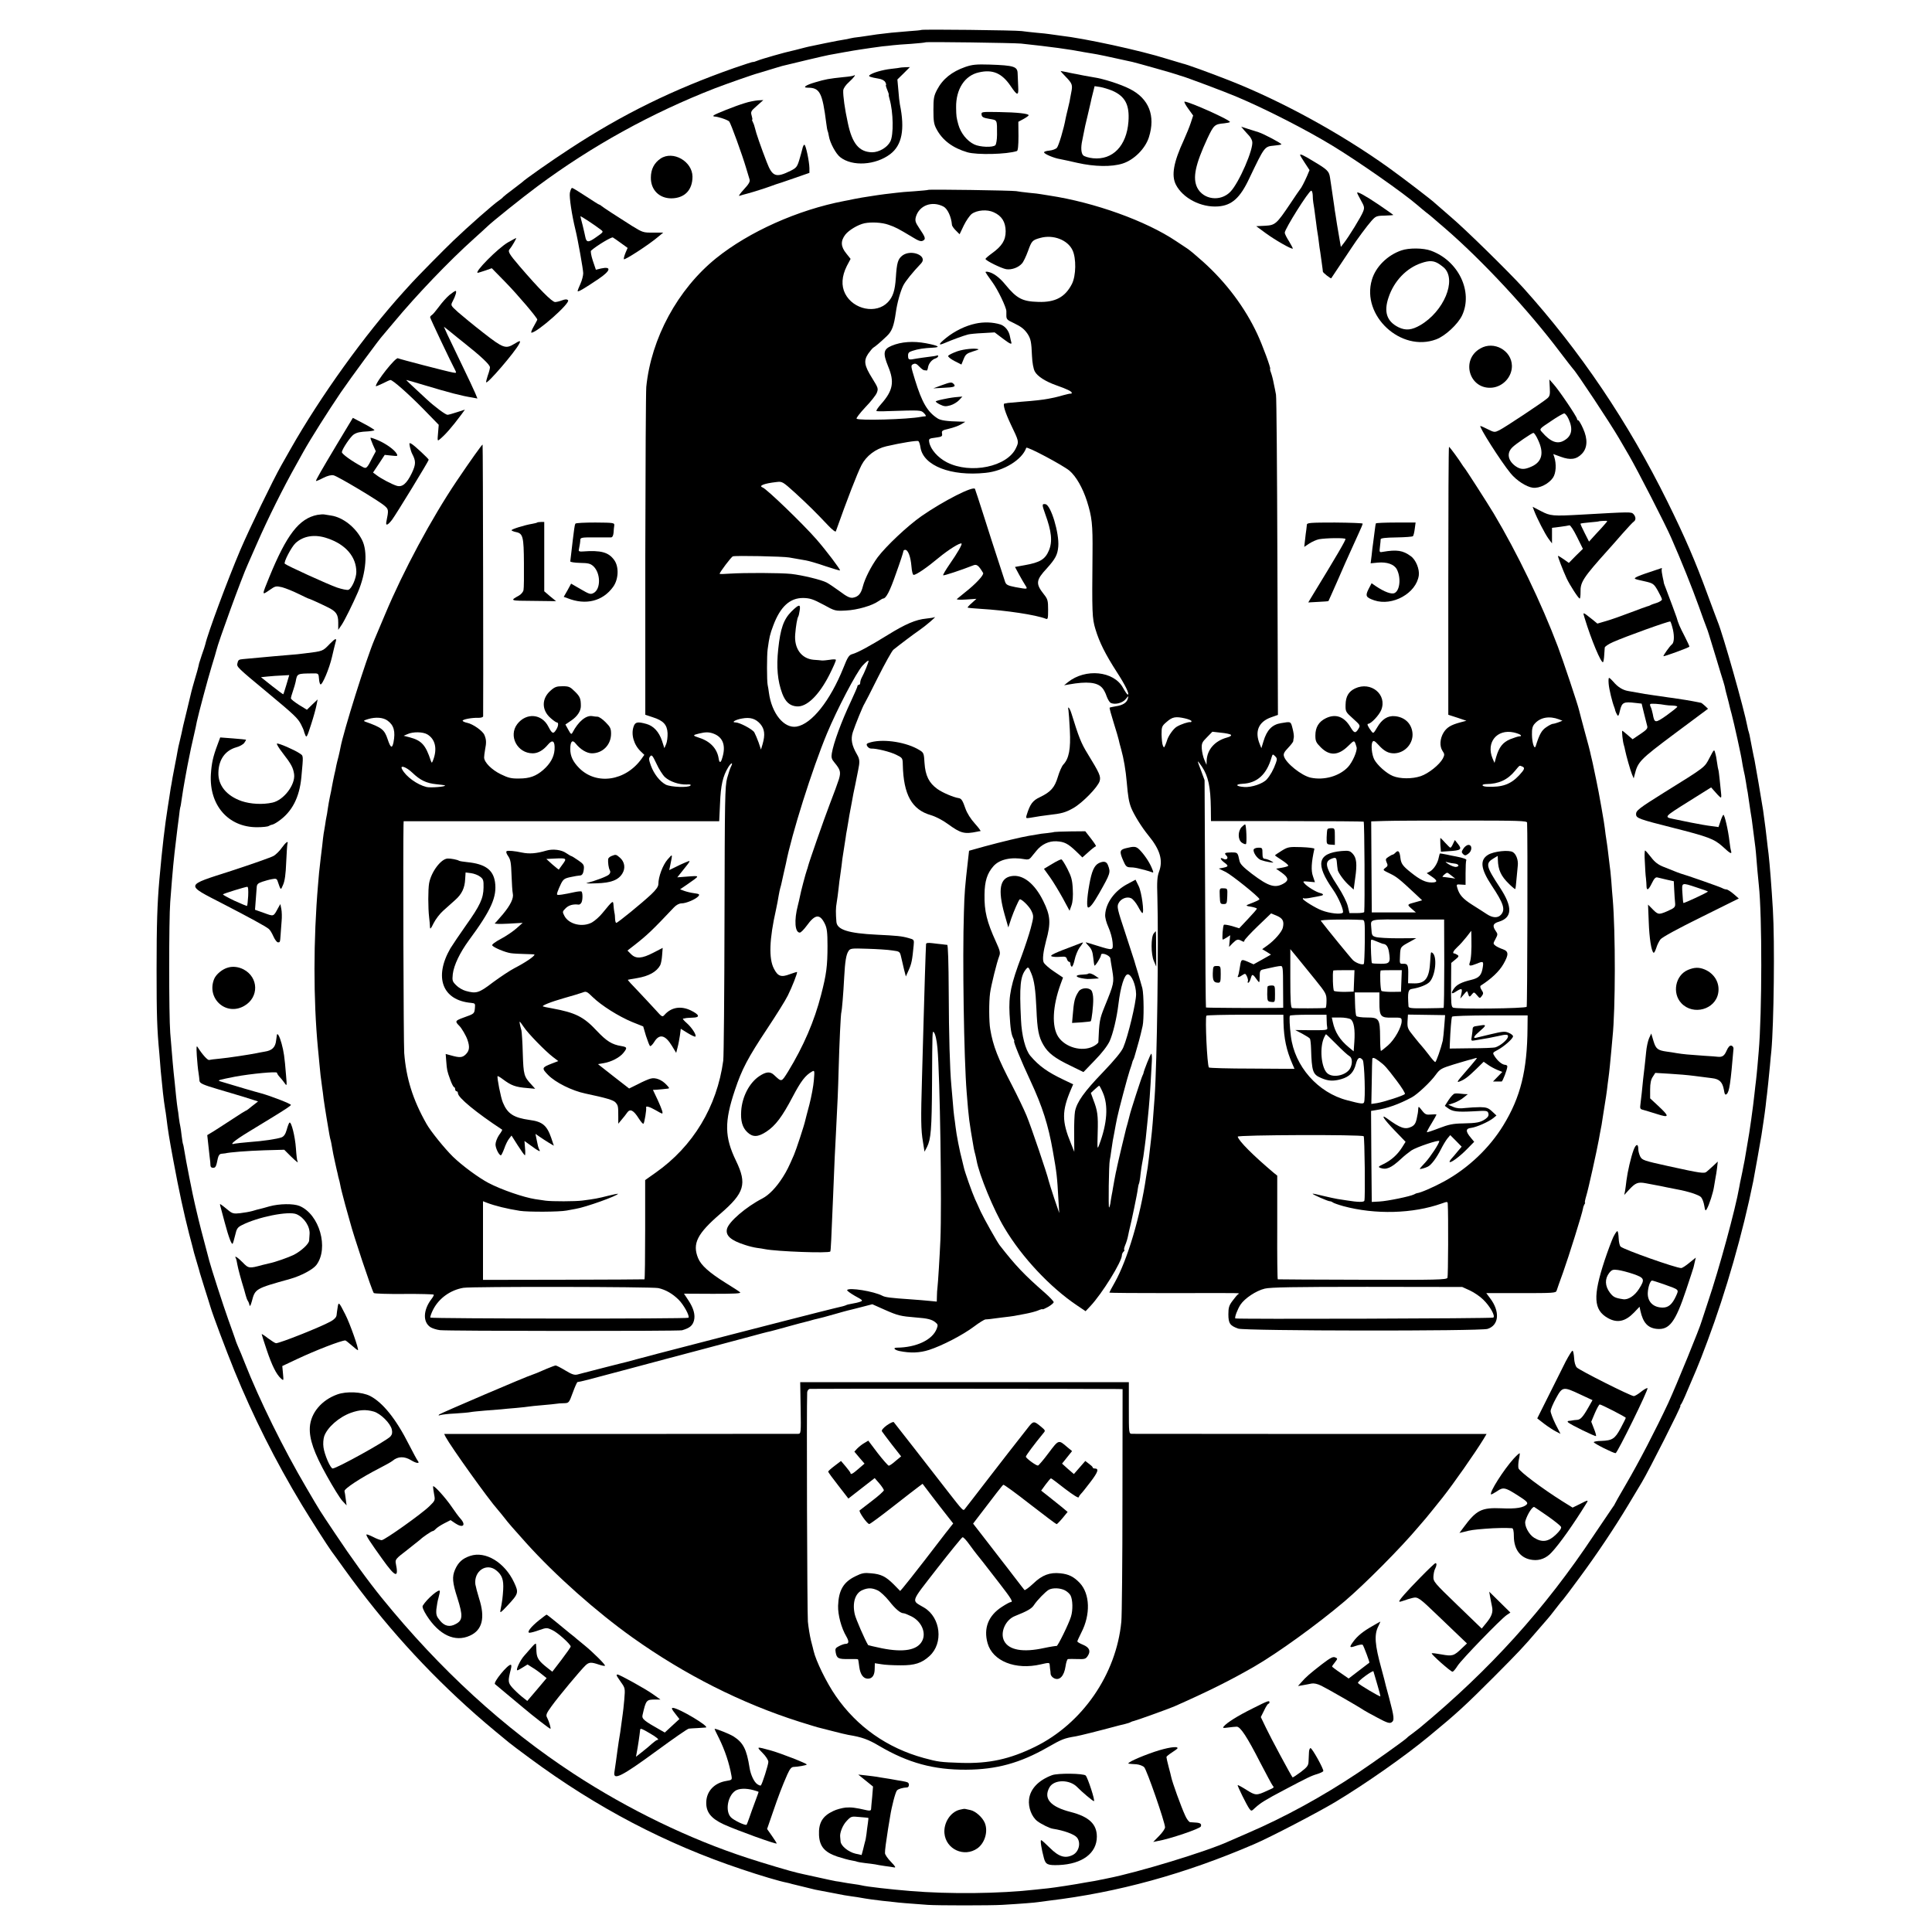<?xml version="1.0" standalone="no"?>
<!DOCTYPE svg PUBLIC "-//W3C//DTD SVG 20010904//EN"
 "http://www.w3.org/TR/2001/REC-SVG-20010904/DTD/svg10.dtd">
<svg version="1.0" xmlns="http://www.w3.org/2000/svg"
 width="1388pt" height="1388pt" viewBox="0 0 1388 1388"
 preserveAspectRatio="xMidYMid meet">
<g transform="translate(0,1388) scale(0.1,-0.1)"
fill="#000000" stroke="none">
<path d="M6619 13665 c-2 -2 -42 -6 -89 -9 -47 -4 -104 -9 -127 -11 -97 -11
-129 -15 -149 -19 -12 -2 -45 -7 -75 -11 -30 -3 -62 -8 -72 -11 -10 -3 -30 -7
-45 -9 -15 -2 -74 -13 -132 -25 -58 -12 -112 -23 -120 -25 -8 -2 -35 -8 -60
-15 -25 -7 -52 -13 -60 -15 -45 -9 -217 -58 -246 -70 -19 -8 -34 -12 -34 -10
0 2 -62 -18 -137 -44 -438 -154 -799 -331 -1178 -579 -134 -87 -326 -222 -345
-242 -3 -3 -32 -25 -65 -50 -33 -24 -64 -49 -70 -55 -5 -7 -19 -18 -31 -26
-39 -26 -224 -189 -327 -288 -64 -61 -263 -263 -297 -301 -8 -9 -35 -39 -60
-66 -280 -309 -598 -752 -812 -1129 -25 -44 -56 -98 -68 -120 -60 -106 -226
-449 -293 -605 -93 -219 -235 -601 -252 -679 -2 -9 -13 -43 -25 -76 -11 -33
-20 -61 -20 -62 0 -2 0 -4 -1 -5 0 -2 -2 -10 -4 -18 -1 -8 -13 -48 -25 -89
-12 -41 -23 -81 -25 -90 -2 -9 -18 -74 -35 -146 -18 -71 -34 -141 -36 -155 -3
-14 -9 -41 -14 -60 -5 -19 -12 -51 -15 -70 -3 -19 -10 -55 -15 -80 -5 -25 -14
-72 -20 -105 -5 -33 -12 -69 -14 -80 -2 -11 -6 -41 -10 -66 -4 -25 -9 -57 -11
-70 -20 -126 -39 -282 -60 -519 -15 -172 -20 -320 -20 -645 0 -327 3 -426 20
-605 2 -25 7 -81 10 -125 11 -118 21 -210 31 -270 3 -16 7 -43 9 -60 12 -99
20 -148 50 -310 42 -226 75 -377 114 -530 18 -66 33 -127 35 -135 2 -8 12 -42
22 -75 10 -33 19 -64 20 -70 1 -5 17 -55 34 -110 18 -55 36 -115 42 -134 18
-61 109 -303 173 -461 132 -323 294 -647 483 -960 63 -104 186 -297 214 -335
4 -5 47 -64 94 -130 280 -389 588 -730 940 -1041 38 -34 103 -89 144 -123 41
-34 85 -70 97 -80 12 -10 79 -61 150 -113 480 -355 977 -615 1518 -796 139
-47 278 -88 326 -97 12 -2 29 -7 39 -10 10 -3 27 -7 37 -9 10 -2 45 -11 78
-19 33 -9 74 -18 90 -20 17 -3 64 -12 105 -20 41 -9 95 -18 120 -21 25 -3 54
-8 65 -10 43 -8 102 -16 155 -22 30 -3 69 -7 85 -9 28 -4 100 -10 240 -20 70
-5 455 -5 535 0 138 8 237 16 260 20 14 2 48 6 75 10 494 59 976 191 1475 406
115 49 460 229 585 304 219 132 497 327 670 470 205 169 259 219 470 430 177
178 211 214 310 330 33 38 66 76 72 83 7 7 34 41 60 75 26 34 50 64 54 67 3 3
58 75 120 160 122 165 247 352 345 515 33 55 78 129 99 165 49 81 286 550 278
550 -3 0 -1 6 5 12 8 11 29 58 107 243 30 73 40 97 82 210 134 358 254 778
329 1149 9 46 53 293 59 331 3 22 10 67 15 100 5 33 12 83 15 110 3 28 7 66
10 86 5 41 11 102 21 204 3 39 8 86 10 105 18 193 25 785 11 1015 -10 167 -22
320 -31 400 -4 28 -9 73 -12 100 -3 28 -8 66 -10 85 -3 19 -7 53 -10 75 -2 22
-11 81 -20 130 -8 50 -17 104 -20 120 -8 48 -24 138 -29 165 -7 28 -22 110
-31 155 -3 17 -7 37 -10 45 -3 8 -8 26 -10 40 -24 128 -177 667 -214 755 -5
11 -36 97 -71 190 -88 241 -164 417 -289 670 -283 573 -627 1083 -1039 1540
-100 110 -412 417 -516 505 -60 52 -112 97 -115 100 -13 15 -236 186 -337 258
-340 243 -766 477 -1143 625 -148 58 -308 116 -335 121 -5 1 -55 16 -110 33
-193 61 -595 148 -766 167 -31 4 -67 9 -79 11 -12 2 -55 7 -94 10 -39 4 -87 9
-106 12 -40 6 -716 14 -721 8z m716 -98 c207 -22 355 -42 455 -62 13 -2 40 -7
60 -10 29 -4 120 -23 286 -60 34 -8 308 -85 324 -92 8 -3 20 -7 25 -8 34 -9
315 -114 404 -152 208 -88 495 -235 681 -348 188 -114 515 -343 616 -431 12
-11 37 -31 55 -46 19 -14 45 -36 59 -48 14 -12 49 -43 79 -68 270 -233 602
-590 829 -892 48 -63 90 -117 93 -120 21 -18 267 -390 330 -498 9 -15 42 -72
74 -127 58 -100 261 -495 302 -590 75 -171 147 -351 198 -492 25 -70 49 -137
54 -148 5 -11 13 -36 19 -55 6 -19 29 -96 52 -170 22 -74 45 -149 51 -167 5
-18 12 -40 13 -50 2 -10 9 -38 16 -63 7 -25 13 -52 15 -60 2 -8 8 -35 15 -58
18 -68 70 -303 75 -342 3 -19 8 -48 12 -65 9 -40 8 -34 17 -88 4 -27 9 -58 12
-70 2 -12 6 -39 9 -62 9 -63 13 -87 20 -130 3 -22 7 -53 9 -70 2 -16 7 -55 11
-85 4 -30 9 -68 10 -85 5 -67 17 -202 21 -235 24 -221 23 -917 -1 -1195 -2
-22 -6 -69 -9 -105 -3 -36 -8 -81 -10 -100 -3 -19 -7 -62 -11 -95 -10 -96 -37
-288 -49 -350 -2 -11 -7 -40 -11 -65 -4 -25 -9 -54 -11 -65 -2 -11 -7 -33 -10
-50 -3 -16 -9 -48 -14 -70 -5 -22 -12 -56 -15 -75 -26 -152 -144 -586 -225
-825 -22 -66 -42 -128 -45 -137 -10 -41 -180 -457 -240 -588 -91 -194 -208
-420 -305 -586 -44 -75 -80 -139 -80 -141 0 -2 -4 -9 -10 -16 -5 -7 -68 -100
-140 -207 -352 -530 -747 -966 -1251 -1384 -14 -11 -38 -30 -53 -41 -16 -11
-34 -25 -40 -32 -24 -22 -233 -171 -351 -250 -255 -170 -527 -319 -790 -432
-66 -29 -129 -56 -140 -61 -152 -70 -649 -222 -870 -265 -22 -5 -44 -9 -50
-10 -5 -2 -26 -5 -45 -9 -19 -3 -46 -8 -60 -10 -66 -13 -230 -38 -270 -42 -25
-2 -63 -7 -85 -9 -264 -30 -624 -34 -910 -10 -136 11 -311 31 -345 40 -8 2
-35 7 -60 10 -25 3 -58 9 -75 12 -16 3 -39 7 -50 8 -11 2 -74 15 -140 30 -66
14 -127 28 -135 30 -39 8 -248 70 -360 107 -415 135 -856 348 -1249 605 -500
327 -960 748 -1378 1263 -99 122 -218 286 -337 465 -117 175 -102 151 -204
325 -165 280 -338 631 -444 900 -16 41 -36 90 -45 109 -8 18 -19 45 -23 60 -5
14 -27 78 -50 141 -35 97 -123 370 -136 420 -2 8 -15 58 -29 110 -14 52 -27
102 -29 110 -13 50 -27 108 -32 130 -3 14 -9 41 -14 60 -12 47 -67 324 -75
380 -4 24 -8 47 -10 50 -2 3 -6 30 -10 60 -3 30 -8 62 -10 70 -2 8 -7 35 -10
60 -2 25 -7 54 -9 65 -2 11 -7 52 -11 90 -4 39 -8 84 -10 100 -11 98 -16 158
-32 355 -10 131 -10 812 0 940 19 248 24 299 43 455 3 28 7 61 9 75 2 14 7 52
11 85 3 33 8 62 9 65 2 3 6 26 9 50 6 41 18 117 21 130 1 3 5 25 9 50 5 25 10
54 12 65 2 11 7 34 10 50 4 25 22 109 50 230 2 11 6 29 8 40 11 53 80 311 107
399 17 54 32 106 34 115 12 55 182 522 225 616 5 11 35 79 66 150 77 176 188
400 284 570 9 17 32 57 50 90 53 95 176 289 268 425 71 104 284 393 302 410 3
3 39 46 80 95 161 194 396 440 577 602 42 38 83 75 92 84 34 34 255 211 363
291 389 289 820 527 1275 704 89 34 286 103 313 109 3 1 38 11 79 24 41 12 81
25 90 27 64 16 312 75 336 79 17 3 66 12 110 20 44 8 98 17 120 20 22 3 56 8
74 11 19 3 55 8 80 11 26 2 60 6 76 8 17 2 75 7 130 10 55 4 102 9 104 11 5 5
631 -4 686 -9z"/>
<path d="M6935 13399 c-97 -34 -162 -86 -203 -164 -23 -44 -26 -62 -26 -145 0
-79 3 -102 22 -137 42 -80 116 -136 222 -167 68 -20 285 -15 356 9 7 2 11 39
11 107 l-1 103 37 20 c20 11 37 23 37 27 0 12 -84 21 -213 23 -125 2 -128 2
-125 -19 2 -17 13 -23 56 -30 58 -10 55 -3 55 -114 0 -35 -6 -69 -12 -75 -18
-18 -111 -14 -151 5 -53 25 -98 82 -115 143 -14 52 -15 58 -16 123 -2 131 62
230 164 252 99 23 165 -6 227 -97 49 -73 59 -74 55 -5 -1 31 -3 74 -4 94 -1
50 -26 58 -201 64 -96 3 -125 0 -175 -17z"/>
<path d="M6467 13394 c-1 -1 -31 -5 -67 -9 -61 -7 -134 -28 -154 -46 -9 -8 8
-14 66 -24 23 -3 42 -14 48 -25 6 -11 8 -20 5 -20 -3 0 1 -16 9 -35 8 -19 13
-35 11 -35 -2 0 1 -15 6 -32 27 -94 30 -258 5 -305 -22 -43 -81 -77 -131 -77
-93 2 -143 62 -174 211 -22 100 -35 195 -33 233 1 15 17 39 42 61 35 32 54 58
33 46 -5 -3 -37 -8 -73 -11 -106 -11 -132 -16 -202 -37 -70 -20 -96 -39 -55
-39 87 0 105 -35 133 -255 3 -27 8 -53 10 -56 2 -3 6 -20 9 -38 8 -48 50 -126
81 -150 87 -69 255 -58 360 22 84 64 106 177 69 357 -3 14 -8 60 -11 102 l-7
77 45 44 45 45 -34 -1 c-19 -1 -35 -2 -36 -3z"/>
<path d="M7657 13328 c47 -49 50 -58 39 -113 -4 -22 -10 -51 -12 -65 -3 -14
-9 -41 -14 -60 -5 -19 -11 -46 -14 -60 -13 -74 -50 -197 -63 -212 -8 -9 -33
-18 -54 -20 -22 -2 -39 -7 -38 -13 1 -11 70 -41 115 -48 16 -3 72 -15 124 -27
124 -28 246 -30 325 -5 82 26 163 107 189 189 49 154 0 278 -137 347 -66 34
-192 74 -262 84 -32 5 -85 15 -160 30 -38 8 -72 15 -75 15 -2 0 14 -19 37 -42z
m333 -99 c94 -41 126 -103 117 -223 -13 -174 -113 -277 -254 -263 -31 3 -63
13 -71 21 -15 15 -18 56 -7 106 3 14 7 36 10 50 8 44 13 64 30 135 9 39 19 79
21 90 2 11 9 42 16 68 l12 48 40 -6 c23 -4 61 -16 86 -26z"/>
<path d="M5350 13139 c-67 -20 -212 -78 -223 -88 -4 -4 -2 -8 5 -8 28 -1 96
-24 107 -36 12 -15 93 -238 121 -333 10 -34 21 -71 25 -83 5 -16 -5 -33 -42
-73 -26 -28 -40 -49 -31 -45 9 3 36 11 60 17 39 10 141 43 178 57 8 3 20 7 25
9 6 1 62 20 125 42 l115 40 0 34 c-1 49 -26 168 -36 168 -5 0 -11 -12 -14 -27
-4 -16 -14 -53 -23 -83 -15 -49 -22 -57 -62 -77 -105 -52 -131 -43 -171 61
-42 108 -79 215 -85 245 -3 13 -9 32 -15 43 -5 10 -8 18 -5 18 3 0 1 13 -4 30
-8 27 -5 33 38 70 l46 41 -39 -2 c-22 -2 -65 -10 -95 -20z"/>
<path d="M8536 13100 l36 -50 -17 -52 c-9 -28 -32 -84 -50 -124 -74 -160 -91
-254 -57 -321 50 -97 181 -165 303 -156 98 7 158 60 224 201 111 232 109 229
179 236 26 2 50 6 52 9 5 5 -126 75 -164 87 -15 5 -49 16 -76 24 l-49 16 19
-23 c10 -12 27 -30 36 -40 10 -10 21 -29 24 -42 13 -51 -95 -300 -157 -363
-71 -73 -194 -57 -238 30 -34 70 -14 165 73 353 46 97 52 103 121 109 20 2 38
6 41 9 11 11 -291 147 -326 147 -5 0 6 -23 26 -50z"/>
<path d="M9340 12766 c0 -2 15 -28 34 -56 l34 -52 -18 -43 c-19 -43 -41 -86
-50 -95 -3 -3 -36 -51 -73 -107 -97 -144 -106 -151 -180 -155 l-62 -3 68 -50
c65 -48 187 -118 195 -111 1 2 -11 25 -27 52 -17 26 -31 54 -31 62 0 27 173
302 190 302 6 0 10 -15 11 -32 0 -18 2 -42 4 -53 4 -19 7 -44 21 -150 2 -22 7
-51 9 -65 3 -14 7 -45 10 -70 3 -25 7 -56 10 -70 4 -31 19 -133 19 -142 1 -8
56 -51 60 -47 3 4 122 182 146 219 36 56 114 161 142 192 31 35 37 38 96 39
34 1 62 3 62 5 0 1 -47 34 -104 73 -95 64 -156 98 -156 86 0 -3 12 -27 27 -54
25 -44 27 -53 16 -81 -13 -35 -104 -183 -139 -227 l-21 -27 -12 70 c-7 38 -14
80 -16 94 -2 14 -7 43 -10 65 -4 22 -8 49 -9 60 -2 11 -7 45 -11 75 -4 30 -9
64 -11 75 -2 10 -6 37 -9 60 -7 46 -19 57 -125 120 -69 42 -90 51 -90 41z"/>
<path d="M4746 12741 c-46 -31 -70 -77 -70 -137 -1 -88 60 -149 147 -149 96 1
152 60 152 156 -1 110 -140 189 -229 130z"/>
<path d="M4094 12494 c-5 -30 14 -158 40 -264 17 -68 56 -287 56 -313 0 -17
-9 -52 -20 -76 -11 -24 -20 -47 -20 -52 0 -10 45 16 153 89 85 58 92 90 14 73
l-36 -9 -22 65 c-12 36 -17 68 -13 72 40 36 147 100 157 95 7 -4 33 -22 59
-41 l47 -34 -15 -35 c-8 -20 -14 -40 -12 -46 4 -10 183 106 248 162 l35 29
-73 0 c-70 -1 -75 1 -150 47 -109 69 -205 131 -219 143 -7 6 -15 11 -18 11 -3
0 -46 27 -96 60 -50 33 -94 60 -99 60 -5 0 -12 -16 -16 -36z m222 -264 c21
-16 21 -16 -33 -54 -56 -40 -70 -39 -78 2 -2 12 -11 49 -19 83 -9 33 -16 63
-16 65 0 5 105 -64 146 -96z"/>
<path d="M6669 12516 c-2 -2 -47 -6 -99 -10 -52 -3 -111 -8 -130 -11 -19 -2
-57 -7 -85 -10 -27 -4 -62 -8 -77 -11 -79 -12 -97 -15 -143 -24 -27 -6 -59
-12 -70 -14 -334 -64 -684 -221 -920 -411 -276 -223 -467 -575 -502 -925 -3
-36 -6 -580 -7 -1210 l0 -1145 54 -18 c76 -24 103 -54 106 -114 1 -26 -3 -61
-10 -78 l-13 -30 -17 53 c-22 65 -61 107 -112 121 -64 18 -81 14 -92 -19 -20
-57 2 -132 52 -179 l25 -24 -19 -27 c-115 -162 -326 -193 -450 -67 -44 45 -63
85 -63 135 0 56 15 71 39 40 33 -42 80 -70 116 -70 78 0 138 61 138 141 0 37
-6 49 -39 82 -21 22 -47 39 -57 40 -11 0 -27 2 -37 4 -46 9 -102 -38 -144
-118 -8 -15 -12 -13 -30 20 l-21 38 44 30 c42 29 67 67 67 103 0 52 -6 68 -42
103 -35 35 -44 39 -89 39 -43 0 -57 -5 -86 -31 -66 -57 -66 -141 0 -198 19
-17 39 -31 44 -31 15 0 12 -28 -6 -55 -19 -30 -28 -26 -54 24 -47 94 -159 103
-224 19 -65 -86 1 -210 111 -210 38 0 75 21 111 64 32 38 50 24 46 -38 -4 -53
-30 -100 -81 -145 -52 -45 -98 -62 -174 -62 -55 -1 -77 4 -132 31 -65 32 -118
85 -119 120 0 9 3 35 7 57 10 50 9 72 -5 105 -12 29 -81 78 -123 87 -15 3 -30
9 -33 14 -6 10 66 24 114 22 18 0 32 4 33 11 2 27 -1 1950 -4 1952 -3 3 -88
-116 -185 -260 -182 -270 -385 -648 -516 -961 -37 -88 -71 -169 -76 -180 -60
-142 -222 -658 -244 -776 -2 -13 -9 -42 -14 -64 -6 -22 -13 -51 -16 -65 -2
-14 -9 -45 -15 -70 -5 -25 -13 -61 -16 -80 -3 -19 -10 -53 -15 -75 -5 -22 -11
-60 -15 -85 -3 -25 -8 -52 -10 -60 -2 -8 -6 -33 -9 -55 -4 -22 -8 -51 -11 -65
-2 -14 -7 -52 -10 -85 -4 -33 -9 -73 -11 -90 -11 -94 -14 -124 -19 -189 -34
-396 -34 -828 -1 -1176 3 -25 7 -76 11 -115 6 -68 9 -92 19 -165 3 -19 8 -57
11 -85 4 -27 13 -88 21 -135 20 -122 24 -143 29 -160 3 -8 7 -33 11 -55 3 -22
13 -69 21 -105 8 -36 16 -73 19 -83 2 -10 5 -26 8 -35 3 -9 8 -30 11 -47 2
-16 19 -79 35 -140 17 -60 33 -117 35 -125 23 -90 154 -484 170 -509 2 -5 99
-8 216 -7 116 1 213 -2 215 -5 2 -4 -5 -17 -15 -30 -61 -79 -65 -167 -8 -204
13 -8 43 -18 67 -21 50 -7 1717 -8 1740 -1 55 16 76 33 86 71 10 40 -3 87 -39
142 l-33 50 208 -1 c154 0 205 2 195 11 -6 6 -53 36 -103 67 -120 75 -178 127
-199 179 -42 104 -6 175 160 318 174 150 193 214 113 380 -83 171 -85 280 -8
509 50 150 92 230 234 444 63 95 129 200 146 235 30 60 71 164 66 169 -1 1
-24 -6 -52 -16 -62 -24 -86 -15 -114 40 -38 73 -33 211 15 424 7 33 16 78 19
100 4 22 9 48 12 57 3 9 7 25 9 35 2 10 9 41 15 68 6 28 13 59 16 70 41 211
189 680 295 935 73 175 210 437 255 487 24 26 43 42 44 35 0 -11 -29 -84 -51
-124 -5 -10 -9 -25 -9 -33 0 -8 -4 -15 -10 -15 -5 0 -10 -4 -10 -10 0 -5 -21
-53 -46 -107 -69 -146 -126 -301 -138 -375 -5 -29 -1 -43 18 -65 44 -53 48
-69 33 -121 -8 -26 -37 -105 -65 -177 -44 -115 -150 -419 -157 -449 -1 -6 -5
-18 -8 -26 -8 -21 -45 -160 -50 -190 -3 -14 -9 -43 -15 -65 -28 -107 -21 -195
14 -195 8 0 30 23 50 50 60 83 94 87 130 13 15 -31 19 -61 19 -158 0 -145 -8
-206 -46 -352 -48 -188 -126 -369 -237 -551 -49 -78 -45 -77 -101 -25 -28 27
-58 24 -107 -9 -71 -48 -122 -147 -129 -248 -5 -72 8 -120 44 -154 39 -37 76
-36 137 4 65 43 113 106 189 251 59 112 91 154 139 181 18 10 19 7 13 -63 -3
-41 -18 -119 -32 -174 -15 -55 -28 -107 -30 -115 -6 -31 -67 -216 -81 -247
-39 -90 -50 -112 -80 -160 -47 -74 -99 -128 -147 -153 -118 -61 -241 -167
-254 -218 -12 -48 26 -83 130 -116 26 -9 64 -18 85 -21 20 -2 46 -7 57 -9 84
-17 461 -31 470 -17 4 7 7 77 20 391 10 258 15 357 20 445 13 248 16 323 20
470 5 184 15 407 20 415 3 6 14 130 20 250 6 113 14 161 30 186 13 21 20 22
137 18 68 -2 148 -7 178 -12 54 -7 55 -8 64 -47 5 -22 14 -62 21 -90 l13 -50
21 47 c20 45 25 70 35 175 4 42 4 43 -37 54 -49 14 -84 17 -227 24 -207 10
-287 36 -291 93 -5 60 -5 101 2 137 4 22 10 69 14 105 4 36 8 72 10 80 1 8 6
44 11 80 4 36 8 67 9 70 1 6 17 107 21 135 1 11 5 36 9 55 3 19 8 49 11 65 2
17 9 53 14 80 5 28 12 61 14 75 2 14 11 59 20 100 8 41 18 89 21 105 13 62 12
81 -8 115 -38 65 -46 110 -30 160 17 52 73 190 84 205 4 6 48 91 97 190 50 99
99 187 110 197 42 34 149 115 189 142 41 28 128 102 107 92 -5 -3 -32 -7 -60
-10 -74 -7 -149 -39 -275 -117 -131 -81 -216 -127 -255 -138 -24 -6 -34 -21
-64 -97 -96 -239 -228 -405 -337 -424 -90 -15 -179 94 -199 245 -2 17 -6 41
-9 55 -6 30 -6 212 0 255 12 88 17 109 40 170 51 137 120 200 216 199 47 -1
70 -8 143 -47 85 -47 87 -47 164 -43 82 4 188 35 233 67 15 10 30 19 33 19 22
0 49 52 94 182 29 80 52 151 52 157 0 6 6 11 13 11 21 0 39 -48 45 -117 3 -38
9 -63 16 -63 19 0 95 52 180 123 70 58 155 111 164 102 6 -6 -31 -70 -84 -146
-29 -42 -51 -79 -48 -82 4 -4 126 36 215 71 26 11 39 1 72 -54 8 -14 -55 -81
-128 -138 -27 -22 -54 -44 -60 -49 -6 -5 19 -7 65 -4 l75 5 -33 -30 c-19 -16
-32 -31 -30 -33 2 -2 44 -6 93 -9 184 -11 396 -43 468 -71 15 -6 17 0 17 65 0
65 -3 76 -30 110 -61 77 -58 102 21 187 62 69 77 98 82 157 8 95 -53 298 -92
304 -26 4 -26 -3 -2 -70 46 -126 54 -199 26 -264 -26 -62 -64 -85 -172 -104
l-71 -13 29 -54 c17 -30 37 -66 46 -79 18 -28 16 -28 -72 -12 -54 11 -66 16
-74 38 -5 14 -48 147 -96 295 -47 149 -93 290 -101 315 -9 25 -17 51 -19 57
-8 26 -225 -84 -385 -195 -100 -70 -253 -214 -315 -296 -46 -63 -91 -151 -106
-209 -13 -52 -32 -74 -71 -81 -21 -3 -42 6 -95 46 -37 27 -80 56 -94 63 -38
20 -175 53 -255 62 -78 8 -332 9 -441 2 -40 -3 -73 -4 -73 -1 0 10 83 121 95
125 17 7 362 0 405 -8 60 -11 84 -15 120 -21 19 -3 82 -21 139 -41 57 -19 105
-33 106 -31 5 5 -100 144 -169 223 -95 109 -358 363 -387 373 -32 12 10 29 99
39 42 5 44 4 135 -78 97 -89 149 -141 235 -232 31 -33 55 -51 57 -44 83 234
153 414 184 475 34 66 101 118 179 136 108 25 221 43 230 37 5 -3 12 -24 15
-46 21 -131 219 -208 467 -182 132 13 264 95 293 180 4 13 261 -124 310 -164
48 -41 95 -123 126 -219 36 -115 42 -165 40 -375 -4 -432 -3 -466 21 -545 28
-94 72 -181 153 -307 60 -92 95 -163 79 -163 -4 0 -19 22 -34 49 -66 121 -270
141 -396 40 l-27 -22 35 6 c129 23 202 16 238 -24 11 -11 25 -38 32 -60 8 -22
21 -44 29 -48 30 -16 85 -2 108 26 21 26 22 26 16 5 -7 -30 -37 -49 -87 -56
-22 -4 -42 -8 -44 -10 -2 -3 11 -51 29 -108 18 -57 34 -112 36 -122 2 -11 10
-42 18 -70 18 -64 33 -152 40 -236 9 -103 15 -140 32 -184 21 -51 74 -137 122
-196 86 -104 108 -181 78 -262 -13 -35 -16 -71 -12 -183 9 -320 -2 -1187 -20
-1440 -11 -155 -17 -229 -26 -305 -5 -47 -12 -105 -15 -130 -3 -25 -7 -56 -9
-70 -3 -14 -7 -43 -11 -65 -41 -283 -134 -596 -225 -758 -22 -38 -39 -71 -39
-73 0 -3 204 -4 453 -4 531 1 485 2 472 -8 -6 -4 -24 -25 -40 -47 -25 -33 -30
-49 -30 -97 0 -66 12 -82 71 -103 50 -17 1735 -19 1791 -2 83 26 91 126 17
222 l-26 35 250 0 c229 0 250 1 255 17 3 10 24 70 47 133 39 109 138 424 143
459 1 9 6 22 10 29 5 6 6 12 4 12 -3 0 1 21 9 48 15 48 75 320 90 402 4 25 8
47 9 50 8 38 16 83 20 115 3 22 10 65 15 95 5 30 12 75 15 100 3 25 7 61 10
80 7 49 14 124 21 200 3 36 7 81 9 100 21 201 22 749 1 995 -2 22 -7 79 -10
127 -4 49 -9 96 -11 105 -1 10 -6 47 -10 83 -4 36 -9 74 -11 85 -2 11 -6 38
-9 60 -7 62 -18 130 -30 195 -3 14 -7 39 -10 55 -5 35 -45 231 -52 260 -2 11
-9 38 -14 60 -4 22 -24 99 -44 170 -19 72 -38 141 -41 155 -8 37 -117 363
-152 455 -119 315 -293 675 -460 955 -47 78 -203 321 -212 330 -3 3 -9 12 -15
21 -22 36 -90 129 -95 129 -3 0 -5 -433 -5 -963 l0 -962 65 -21 65 -22 -45
-12 c-67 -18 -96 -36 -119 -73 -26 -43 -30 -97 -8 -131 16 -23 16 -29 3 -55
-24 -45 -103 -108 -159 -127 -62 -21 -149 -20 -200 1 -47 19 -113 79 -134 119
-18 35 -25 107 -12 127 7 11 16 6 42 -22 41 -46 73 -62 115 -61 78 3 140 75
129 152 -9 65 -57 109 -127 115 -51 4 -92 -22 -126 -81 -26 -44 -28 -45 -41
-28 -26 34 -34 54 -24 54 21 0 79 62 94 99 45 111 -74 209 -188 155 -46 -22
-67 -57 -68 -117 -1 -48 0 -52 53 -99 52 -47 54 -49 40 -73 -22 -36 -31 -34
-59 13 -45 75 -106 96 -176 62 -51 -25 -75 -65 -75 -124 0 -40 5 -51 39 -85
63 -63 126 -60 197 10 46 45 44 45 60 -9 7 -25 -29 -108 -63 -144 -63 -65
-170 -95 -266 -75 -66 14 -181 106 -193 155 -5 16 3 31 30 59 20 21 36 42 37
48 0 5 2 18 4 27 2 10 -2 39 -9 65 -13 51 -11 50 -82 38 -65 -10 -103 -50
-127 -131 l-15 -49 -12 30 c-37 91 -8 159 80 191 l51 18 -4 1136 c-2 624 -6
1149 -10 1165 -3 17 -10 53 -16 80 -5 28 -14 62 -20 78 -6 15 -8 27 -6 27 8 0
-55 171 -92 250 -89 191 -224 371 -390 520 -55 49 -92 80 -114 95 -9 6 -44 29
-80 53 -216 145 -586 278 -909 327 -25 4 -53 9 -62 10 -9 2 -48 7 -85 10 -37
4 -79 9 -93 12 -27 5 -625 14 -631 9z m109 -120 c29 -15 56 -72 61 -131 0 -8
13 -26 28 -41 l27 -27 30 63 c17 35 43 72 57 83 38 28 111 34 158 12 58 -26
85 -69 86 -136 0 -65 -26 -107 -100 -160 -25 -18 -45 -36 -45 -39 0 -12 114
-68 149 -74 39 -6 88 12 113 41 10 10 29 50 43 88 27 75 31 80 90 96 91 25
195 -14 230 -88 28 -58 26 -184 -4 -243 -48 -94 -119 -133 -241 -129 -115 3
-155 24 -237 124 -44 54 -88 85 -125 92 -10 2 -18 1 -18 -2 0 -2 22 -35 50
-73 39 -53 99 -179 100 -207 0 -3 0 -18 0 -33 0 -25 7 -32 51 -52 58 -28 78
-44 103 -81 21 -34 26 -55 30 -155 2 -48 10 -93 20 -112 18 -35 77 -73 157
-101 74 -26 109 -43 109 -53 0 -4 -3 -7 -7 -6 -5 1 -28 -4 -53 -11 -25 -7 -54
-15 -65 -17 -11 -2 -31 -6 -45 -9 -37 -7 -95 -14 -190 -21 -47 -4 -92 -8 -100
-9 -8 -2 -19 -4 -23 -4 -15 -2 4 -63 44 -148 60 -125 60 -125 39 -170 -61
-136 -327 -192 -498 -104 -64 33 -117 93 -126 144 -4 25 -2 27 46 33 45 6 49
9 46 29 -4 20 1 24 50 35 30 7 69 21 86 31 l31 19 -35 1 c-98 2 -143 9 -164
23 -73 47 -112 114 -162 276 -31 101 -32 105 -13 114 15 7 24 3 43 -17 14 -15
30 -27 36 -27 5 0 13 -1 17 -2 3 -2 8 8 10 21 4 29 28 58 54 66 11 4 19 11 19
16 0 6 -3 8 -8 5 -4 -2 -32 -7 -62 -10 -30 -4 -68 -9 -85 -12 -56 -11 -60 -10
-61 18 -1 22 5 29 30 37 42 14 84 20 145 23 63 3 46 14 -47 32 -91 17 -177 11
-246 -18 -60 -25 -64 -53 -25 -149 46 -110 35 -173 -50 -269 -23 -26 -38 -48
-34 -51 5 -2 37 -3 73 -1 248 8 246 8 268 -14 13 -13 17 -22 10 -23 -7 0 -22
-2 -33 -4 -93 -18 -446 -28 -461 -13 -4 4 24 40 62 81 39 40 76 87 83 104 12
31 11 35 -33 106 -57 91 -62 125 -29 175 14 20 31 40 37 44 14 8 51 39 97 83
37 35 51 72 65 170 9 67 33 153 53 193 16 32 68 96 129 160 50 54 -71 104
-135 56 -32 -25 -40 -51 -47 -160 -6 -92 -21 -137 -57 -175 -83 -87 -248 -54
-307 61 -29 57 -25 125 12 199 l27 51 -31 39 c-40 49 -42 89 -7 135 26 33 91
72 138 82 50 10 126 6 173 -11 50 -17 70 -28 170 -88 45 -28 63 -34 77 -26 22
11 18 24 -27 90 -28 42 -31 53 -24 81 24 82 115 117 198 74z m-3994 -3693 c46
-33 58 -78 43 -156 -10 -47 -21 -41 -42 22 -23 69 -41 84 -160 126 -17 6 -13
9 20 19 54 16 108 12 139 -11z m2679 -25 c30 -36 35 -76 16 -143 l-12 -40 -17
51 c-10 28 -24 60 -31 73 -15 23 -106 71 -135 71 -33 0 0 20 47 28 59 11 98
-1 132 -40z m3050 41 c26 -6 47 -15 47 -20 0 -5 -3 -8 -7 -7 -15 3 -69 -15
-99 -33 -25 -15 -61 -67 -70 -99 0 -3 -6 -16 -11 -30 -10 -24 -11 -24 -19 -5
-5 11 -8 46 -9 79 0 55 2 60 37 90 41 36 64 40 131 25z m2687 -7 l25 -10 -28
-11 c-16 -6 -34 -11 -40 -11 -7 0 -29 -11 -49 -25 -33 -22 -49 -52 -75 -135
-9 -29 -26 21 -27 81 -1 44 4 62 19 79 41 47 106 58 175 32z m-275 -113 c5 -6
2 -9 -9 -9 -9 0 -39 -10 -67 -21 -53 -23 -79 -56 -100 -127 l-12 -43 -14 32
c-48 115 31 213 152 187 22 -5 44 -13 50 -19z m-7855 5 c57 -34 73 -103 42
-184 -9 -23 -10 -24 -17 -5 -37 113 -66 145 -152 168 l-43 11 28 12 c39 18
110 17 142 -2z m2057 5 c68 -26 90 -87 61 -177 -10 -35 -20 -35 -25 -1 -11 71
-61 124 -141 149 -47 15 -47 19 0 30 48 12 73 11 105 -1z m3716 -8 c6 -6 -6
-14 -29 -20 -87 -24 -142 -87 -145 -166 l-1 -30 -15 35 c-9 19 -17 55 -19 80
-2 40 2 48 37 83 l39 40 62 -7 c34 -3 66 -10 71 -15z m-4066 -304 c35 -32 101
-55 156 -53 24 2 34 -1 27 -8 -16 -16 -141 -11 -177 7 -43 23 -85 77 -107 137
-15 42 -16 53 -5 66 11 14 17 7 45 -52 17 -38 45 -82 61 -97z m4386 148 c12
-12 13 -20 3 -47 -16 -46 -40 -89 -65 -117 -27 -31 -109 -59 -162 -55 -60 4
-69 20 -12 23 105 5 173 67 208 189 8 26 9 26 28 7z m-528 -73 c46 -69 62
-146 64 -299 l1 -92 545 0 c300 0 548 -2 552 -4 6 -4 9 -601 4 -649 -1 -5 -25
-8 -54 -8 l-52 0 -12 50 c-7 29 -37 89 -72 143 -90 138 -98 177 -44 198 31 12
35 8 38 -33 2 -18 3 -34 4 -35 0 -2 1 -5 1 -8 -1 -17 38 -73 73 -107 l42 -39
11 81 c15 103 10 147 -18 177 -20 21 -28 23 -80 19 -174 -16 -190 -94 -60
-279 40 -57 80 -153 69 -164 -14 -14 -96 -5 -152 17 -43 16 -135 73 -135 83 0
4 3 6 8 3 4 -2 30 0 57 6 28 5 55 10 62 12 25 4 23 14 -2 20 -32 8 -95 47
-114 70 -13 15 -10 16 31 12 l45 -4 -14 42 c-15 41 -12 100 10 198 1 5 -41 10
-93 12 -90 3 -98 1 -142 -26 -27 -17 -48 -31 -48 -33 0 -2 22 -17 50 -35 27
-18 48 -35 45 -40 -2 -4 -23 -10 -46 -14 l-41 -7 41 -29 c46 -34 51 -53 19
-74 -65 -40 -111 -27 -235 67 -61 47 -83 69 -88 92 -13 62 -13 61 -60 61 -47
-1 -52 -5 -34 -23 18 -18 1 -35 -22 -23 -28 15 -23 -4 6 -26 33 -24 32 -30 -7
-38 l-32 -6 51 -25 c43 -22 233 -174 241 -194 2 -5 -15 -14 -83 -40 -16 -7
-12 -10 23 -15 23 -4 42 -11 42 -14 0 -4 -29 -37 -64 -74 l-63 -67 -52 16
c-29 8 -55 12 -58 9 -8 -7 -15 -106 -8 -106 3 0 16 7 29 15 l24 16 -4 -42 -4
-42 26 27 c30 29 37 31 65 16 14 -8 19 -7 19 2 0 6 43 53 96 104 l96 92 41
-17 c44 -19 54 -40 43 -87 -8 -30 -59 -89 -109 -125 l-39 -28 32 -19 31 -20
-62 -35 -63 -35 -42 19 c-49 20 -47 21 -59 -55 -3 -21 -8 -42 -11 -47 -8 -14
9 -11 32 6 20 13 22 12 33 -11 6 -14 9 -30 6 -35 -4 -5 -2 -9 3 -9 5 0 13 14
18 32 10 34 13 33 49 -17 13 -18 14 -16 15 27 0 41 3 48 23 53 78 18 114 25
129 25 14 0 16 -17 16 -150 l1 -150 -32 -1 c-121 -2 -520 0 -523 3 -2 2 -5
370 -6 818 l-4 815 -25 68 c-15 37 -25 67 -23 67 2 0 15 -17 29 -38z m-3383 1
c-6 -10 -18 -48 -28 -83 -16 -60 -17 -144 -19 -1020 -1 -525 -5 -980 -9 -1010
-45 -331 -217 -616 -486 -805 l-75 -53 0 -356 c0 -196 -2 -357 -5 -357 -3 -1
-265 -2 -582 -3 l-578 -1 0 282 0 283 28 -11 c58 -22 142 -43 237 -58 58 -9
284 -8 335 2 14 3 43 8 65 12 70 11 305 95 305 109 0 1 -33 -5 -72 -15 -70
-18 -97 -23 -183 -34 -51 -7 -220 -7 -265 -1 -19 3 -53 8 -75 11 -83 13 -241
67 -335 116 -72 38 -190 125 -256 189 -60 59 -161 184 -190 236 -99 175 -146
328 -160 509 -5 68 -9 1488 -5 1638 l1 27 1134 0 1133 0 6 128 c5 130 20 196
59 260 21 34 37 38 20 5z m5682 1 c24 -9 20 -21 -20 -64 -61 -65 -121 -87
-231 -82 -40 2 -44 18 -5 19 89 1 153 30 207 96 35 42 30 38 49 31z m-7972
-45 c57 -55 102 -76 172 -83 32 -3 60 -7 63 -9 8 -9 -105 -18 -133 -11 -66 16
-147 74 -175 127 -19 34 29 18 73 -24z m8009 -359 c5 -78 2 -1315 -3 -1323 -8
-13 -502 -18 -529 -6 -13 7 -15 32 -14 165 l1 156 29 24 c25 20 28 26 15 34
-8 5 -18 10 -22 10 -16 0 -7 19 23 47 17 15 46 48 65 72 l34 44 1 -54 c2 -86
-2 -150 -12 -175 -9 -26 1 -27 54 -6 42 18 46 15 40 -25 -9 -60 -26 -79 -85
-93 -67 -16 -103 -34 -122 -62 -23 -32 -20 -43 7 -26 48 31 55 30 46 -10 l-8
-36 25 29 c24 29 25 29 31 7 7 -27 12 -27 29 -4 13 16 15 15 35 -8 20 -24 21
-24 35 -5 12 16 12 22 -2 43 -10 15 -12 27 -6 31 76 49 132 101 163 155 39 68
38 91 -3 106 -18 6 -42 17 -53 25 -19 15 -19 16 -1 49 17 32 17 36 2 57 -26
37 -20 55 22 67 98 30 100 106 7 247 -100 152 -104 173 -45 208 l30 18 1 -28
c2 -72 22 -117 81 -174 22 -22 42 -38 44 -36 2 1 6 34 9 72 4 39 8 81 9 95 5
39 -11 84 -35 98 -28 18 -137 6 -178 -19 -61 -37 -54 -100 25 -220 86 -129
101 -174 67 -211 -22 -25 -60 -23 -102 5 -20 13 -66 43 -103 66 -68 43 -94 72
-108 121 -8 26 -7 28 26 25 l33 -2 0 83 c0 46 2 88 5 93 6 8 -18 17 -74 28
-14 2 -45 9 -69 14 -24 5 -45 8 -47 7 -1 -2 -5 -16 -8 -30 -7 -39 -36 -84 -63
-99 l-23 -12 35 -24 c45 -30 44 -43 0 -43 -43 0 -83 19 -149 72 -58 46 -70 63
-75 103 -5 48 -15 60 -34 41 -8 -9 -18 -16 -22 -16 -3 0 -17 -7 -30 -16 -21
-13 -22 -19 -13 -40 10 -20 8 -27 -8 -38 -22 -17 -22 -16 36 -44 43 -21 65
-38 176 -142 l51 -48 -46 -13 c-64 -17 -64 -17 -30 -47 l31 -27 -159 0 -158 0
-2 327 -2 327 97 3 c53 2 305 3 560 3 404 0 462 -2 463 -15z m-521 -294 c30
-3 38 -20 12 -24 -11 -2 -35 7 -53 18 -28 18 -30 21 -9 15 14 -4 36 -8 50 -9z
m-22 -87 l27 -21 -40 6 c-22 3 -44 6 -50 6 -9 1 23 30 33 30 2 0 16 -9 30 -21z
m-642 -318 c19 -1 20 -6 19 -156 -1 -85 -4 -157 -7 -160 -10 -10 -55 6 -77 26
-16 15 -189 227 -232 284 -6 8 178 12 297 6z m590 -314 c0 -174 -2 -317 -5
-318 -4 -1 -61 -2 -129 -3 -102 -1 -122 1 -123 14 -7 105 -3 122 28 126 51 8
104 29 123 49 44 46 57 187 20 210 -11 7 -11 7 -15 -60 -6 -121 -34 -160 -112
-160 l-47 1 1 54 c2 76 -3 87 -35 86 -27 -1 -27 -1 -24 59 3 64 2 62 76 102
l41 23 -130 -1 c-71 0 -143 4 -160 9 -28 8 -30 12 -33 64 -4 69 -30 63 288 62
l235 0 1 -317z m-482 158 c20 -8 39 -16 43 -16 23 -2 36 -21 42 -60 12 -75 5
-84 -61 -83 -32 0 -60 2 -62 5 -4 4 -9 121 -7 157 1 15 1 15 45 -3z m-446
-272 c78 -97 82 -104 82 -152 0 -28 -3 -51 -7 -52 -25 -4 -230 -4 -240 -1 -10
3 -13 55 -13 214 l0 209 48 -58 c26 -32 85 -104 130 -160z m280 -10 l-3 -77
-65 -2 c-36 0 -70 3 -76 7 -8 6 -12 130 -5 147 1 1 35 2 76 2 l76 0 -3 -77z
m340 0 l-3 -78 -65 -1 c-36 0 -70 3 -75 7 -8 6 -13 131 -6 147 0 1 35 2 76 2
l76 0 -3 -77z m-158 -156 c0 -100 9 -110 93 -108 65 1 67 0 67 -25 0 -42 -51
-134 -99 -175 -24 -21 -47 -39 -50 -39 -3 0 -6 44 -6 98 -1 133 -7 142 -95
142 -40 0 -72 5 -76 11 -4 6 -8 47 -9 90 l-2 79 89 0 88 0 0 -73z m-689 -144
c3 -114 21 -198 63 -295 l16 -37 -306 2 c-168 0 -307 4 -309 8 -13 20 -28 351
-18 372 2 4 128 7 279 7 l274 0 1 -57z m310 20 c0 -21 2 -46 4 -55 4 -20 -2
-20 -150 -19 l-80 1 50 -26 c28 -15 53 -31 56 -36 3 -5 7 -37 8 -72 5 -163 12
-185 71 -210 51 -23 89 -25 145 -9 60 17 91 49 106 109 12 46 27 55 49 29 13
-16 21 -287 9 -306 -6 -11 -25 -9 -119 16 -212 54 -380 245 -406 461 -9 74
-12 137 -7 147 2 4 62 7 134 7 l129 0 1 -37z m845 -44 c-3 -42 -8 -90 -11
-106 -13 -55 -47 -153 -54 -153 -4 0 -25 23 -46 52 -22 28 -44 56 -50 62 -6 6
-32 37 -58 70 -44 54 -47 62 -45 108 l3 49 133 -2 134 -2 -6 -78z m598 -14
c-2 -305 -50 -498 -174 -700 -99 -162 -251 -307 -424 -402 -77 -42 -171 -83
-196 -85 -3 0 -12 -4 -21 -9 -27 -14 -190 -48 -249 -51 l-55 -3 -3 327 -2 327
37 6 c80 12 163 42 255 91 40 21 137 112 173 163 30 41 40 46 126 73 52 16
102 30 112 33 10 2 28 7 40 11 20 6 21 5 7 -12 -8 -10 -43 -52 -78 -92 -53
-60 -59 -71 -37 -62 38 14 62 33 122 91 l52 51 30 -21 c16 -12 46 -28 67 -37
l37 -15 -34 -35 -33 -34 27 0 c15 0 30 0 35 0 7 0 40 84 41 108 1 6 -7 12 -16
12 -21 1 -52 26 -75 61 -16 25 -16 26 20 45 46 24 112 82 112 99 0 7 -14 18
-31 25 -27 12 -44 10 -128 -10 -53 -13 -102 -25 -108 -26 -23 -4 -13 13 27 47
47 40 50 49 13 43 -16 -3 -36 -6 -45 -7 -10 -1 -18 -8 -18 -17 0 -8 -3 -32 -6
-52 -6 -35 -5 -37 17 -33 89 14 134 23 169 31 64 15 78 14 73 -7 -6 -22 -56
-63 -89 -73 -11 -4 -90 -7 -175 -7 l-154 -2 1 34 c4 97 11 187 16 195 4 5 123
9 275 9 l268 0 -1 -90z m-1270 62 c23 -17 32 -74 26 -161 l-5 -69 -35 29 c-64
53 -99 108 -115 182 l-7 32 59 0 c33 0 67 -6 77 -13z m-102 -180 c40 -41 81
-78 92 -84 22 -12 24 -53 6 -88 -29 -53 -130 -73 -168 -32 -41 44 -52 181 -20
252 6 14 13 25 14 25 2 0 36 -33 76 -73z m304 -119 c43 -32 52 -42 128 -142
37 -49 64 -92 59 -96 -12 -12 -151 -57 -200 -65 l-41 -6 3 158 c1 87 3 161 4
166 2 12 16 8 47 -15z m-109 -541 c7 -8 12 -442 5 -463 -3 -12 -47 -11 -127 2
-22 3 -51 8 -65 10 -14 2 -60 12 -102 22 -43 11 -78 18 -78 16 0 -6 110 -54
123 -54 7 0 17 -4 23 -9 5 -4 38 -16 74 -26 229 -62 500 -55 708 19 39 14 42
14 43 -2 5 -83 3 -520 -2 -532 -7 -14 -76 -16 -611 -14 -332 1 -605 2 -608 3
-3 0 -5 168 -4 373 l0 372 -25 20 c-148 125 -251 228 -259 260 -3 13 892 16
905 3z m-5067 -1091 c53 -12 101 -40 144 -82 38 -37 83 -120 72 -131 -8 -9
-1845 -7 -1854 1 -3 4 6 31 21 60 42 80 123 138 216 154 58 10 1357 8 1401 -2z
m5830 -17 c30 -14 73 -43 95 -65 50 -48 90 -120 73 -130 -11 -7 -1846 -12
-1853 -6 -7 7 16 67 37 99 31 46 112 100 174 115 38 10 211 13 735 13 l684 -1
55 -25z"/>
<path d="M7008 11555 c-71 -15 -149 -53 -210 -102 -57 -46 -61 -59 -10 -37 43
19 138 54 167 61 11 3 58 8 105 10 l86 5 54 -41 c57 -43 72 -50 65 -28 -2 6
-6 24 -9 39 -7 41 -35 76 -69 87 -55 17 -120 19 -179 6z"/>
<path d="M6877 11356 c-33 -12 -62 -26 -65 -33 -2 -7 19 -23 46 -37 l49 -25
16 39 c13 33 22 41 63 54 27 8 47 15 44 17 -25 9 -103 2 -153 -15z"/>
<path d="M6770 11114 l-65 -24 73 4 c79 3 93 9 71 30 -12 12 -24 10 -79 -10z"/>
<path d="M6787 11014 c-32 -6 -60 -14 -64 -17 -3 -3 11 -14 30 -23 30 -15 43
-15 75 -6 21 6 49 23 62 37 l24 26 -34 -3 c-19 -1 -61 -7 -93 -14z"/>
<path d="M8921 7939 c-29 -31 -29 -92 1 -113 12 -8 25 -13 29 -10 8 4 3 133
-5 141 -2 2 -13 -6 -25 -18z"/>
<path d="M9537 7923 c-3 -5 -5 -31 -6 -58 -1 -49 0 -51 29 -53 l30 -2 0 60 c0
57 -1 60 -24 60 -14 0 -27 -3 -29 -7z"/>
<path d="M9007 7778 c-7 -20 24 -66 52 -77 14 -5 42 -12 61 -15 35 -5 35 -5
10 9 -14 8 -33 14 -42 15 -14 0 -18 9 -18 40 0 38 -2 40 -29 40 -16 0 -31 -6
-34 -12z"/>
<path d="M8763 7442 c2 -53 4 -57 27 -57 23 0 25 3 27 56 2 56 2 56 -27 57
-29 1 -29 1 -27 -56z"/>
<path d="M8713 6888 c-1 -54 7 -68 40 -68 14 0 17 9 17 60 0 59 -1 60 -28 60
-26 0 -27 -2 -29 -52z"/>
<path d="M9107 6793 c-2 -5 -3 -30 -3 -58 1 -47 3 -50 29 -53 27 -3 27 -3 27
57 0 58 -1 61 -24 61 -14 0 -27 -3 -29 -7z"/>
<path d="M3925 7769 c-71 -21 -122 -25 -175 -14 -50 11 -101 16 -110 10 -6 -4
-2 -18 11 -36 17 -25 21 -47 24 -137 2 -59 6 -118 9 -131 8 -33 -16 -83 -71
-149 -27 -31 -52 -61 -58 -65 -5 -5 37 -6 95 -3 l105 6 -45 -40 c-25 -22 -75
-56 -113 -76 -38 -20 -65 -40 -61 -46 10 -15 92 -50 134 -56 19 -3 65 -5 102
-6 38 -1 68 -2 68 -4 0 -13 -69 -59 -143 -97 -33 -17 -102 -63 -155 -102 -102
-78 -120 -83 -196 -62 -22 6 -53 24 -69 41 -27 27 -29 33 -24 80 8 65 51 154
116 243 161 218 203 313 187 420 -14 87 -71 128 -198 141 -28 3 -55 7 -60 10
-12 8 -60 17 -82 16 -48 -2 -118 -96 -133 -177 -8 -45 -8 -177 0 -245 3 -25 6
-56 6 -69 1 -20 6 -15 26 26 14 28 45 69 69 90 23 21 62 55 85 76 49 43 70 87
73 152 l3 47 39 -5 c22 -3 51 -14 65 -25 23 -17 26 -26 25 -78 -1 -78 -25
-130 -127 -273 -45 -64 -95 -138 -111 -164 -120 -208 -58 -374 149 -392 28 -3
30 -5 27 -36 -4 -42 -4 -42 -80 -69 -63 -23 -65 -27 -32 -60 17 -17 48 -70 58
-99 18 -51 15 -79 -11 -105 -25 -25 -44 -26 -108 -8 l-37 10 4 -52 c5 -65 6
-70 29 -133 10 -29 23 -53 27 -53 4 0 8 -7 8 -15 0 -8 5 -15 10 -15 6 0 10 -6
10 -14 0 -31 131 -139 318 -262 2 -1 -8 -19 -23 -39 -14 -21 -25 -51 -25 -67
0 -27 25 -78 39 -78 3 0 14 22 24 49 9 27 25 59 35 71 l17 22 45 -71 c25 -39
48 -71 51 -71 3 0 4 23 1 52 l-4 51 50 -36 c50 -37 69 -46 57 -27 -3 5 -8 18
-10 27 -2 10 -7 33 -11 52 l-7 35 29 -20 c16 -11 46 -31 66 -43 l37 -22 -19
57 c-31 89 -63 116 -155 128 -115 16 -159 45 -192 125 -15 34 -44 183 -38 190
2 1 19 -8 37 -22 63 -47 92 -57 178 -64 l55 -5 -26 29 c-55 59 -58 70 -63 223
-2 80 -7 155 -10 168 -11 39 -15 62 -12 62 2 0 15 -17 29 -38 30 -46 156 -175
210 -216 l38 -29 -47 -18 c-72 -28 -74 -33 -26 -82 53 -54 171 -113 267 -133
155 -33 202 -47 218 -65 18 -22 19 -26 19 -103 l0 -49 24 29 c14 16 32 39 40
51 21 30 46 17 83 -42 16 -25 31 -42 34 -38 7 6 23 103 19 116 -4 14 23 7 67
-18 23 -14 45 -25 47 -25 10 0 1 27 -30 96 l-35 74 25 1 c13 1 33 3 44 4 11 1
28 3 37 4 14 1 13 5 -8 27 -34 37 -80 55 -115 45 -16 -4 -57 -22 -91 -40 l-63
-31 -112 87 -112 88 41 7 c55 9 116 41 142 74 29 36 27 42 -16 49 -67 11 -105
35 -175 109 -95 102 -154 131 -323 162 -22 4 -43 8 -47 9 -5 2 -11 3 -15 4
-19 4 53 33 148 60 57 16 117 34 133 40 28 11 32 9 75 -33 63 -61 186 -138
282 -178 l80 -32 20 -68 c12 -37 25 -70 29 -73 5 -3 18 10 30 29 37 61 79 52
127 -27 l31 -51 10 39 c6 22 13 61 17 87 l6 47 50 -31 c28 -17 52 -28 55 -25
10 10 -25 64 -61 96 -20 17 -32 32 -28 33 4 0 13 2 18 3 6 2 29 3 52 4 55 1
49 21 -14 52 -71 34 -139 23 -187 -30 -18 -20 -18 -20 -69 37 -29 31 -85 92
-126 135 -41 42 -73 77 -70 78 2 0 11 2 19 4 8 1 29 5 47 8 84 14 140 45 166
92 6 11 12 44 14 73 l4 52 -68 -35 c-81 -42 -124 -45 -159 -10 l-26 26 54 42
c88 69 126 105 280 268 17 18 38 29 55 29 33 0 103 30 121 52 10 13 6 16 -31
21 -24 3 -56 11 -72 17 l-29 11 50 34 c96 67 95 64 8 58 l-78 -6 39 49 c62 77
61 76 19 58 -22 -9 -56 -25 -77 -36 l-39 -19 7 33 c18 89 19 86 -19 43 -34
-39 -66 -124 -66 -176 0 -18 -16 -41 -52 -75 -66 -62 -240 -204 -250 -204 -5
0 -8 12 -9 28 0 15 -2 36 -5 47 -2 11 -5 32 -6 48 -3 41 -2 42 -80 -53 -20
-25 -54 -55 -75 -67 -68 -37 -166 -14 -198 47 -15 29 -15 31 9 55 22 22 54 31
93 26 7 -1 16 6 21 16 9 19 9 69 0 78 -3 3 -27 1 -54 -5 -27 -6 -66 -14 -88
-17 -36 -5 -38 -4 -31 18 4 13 16 40 26 61 16 31 25 38 69 47 28 6 57 11 65
11 18 0 27 15 30 51 2 25 -5 34 -42 59 -24 17 -46 30 -49 30 -3 0 -19 10 -36
21 -33 24 -96 32 -143 18z m118 -97 c-15 -21 -28 -38 -28 -39 -1 -2 -21 15
-46 36 l-44 40 60 3 c85 4 89 2 58 -40z"/>
<path d="M4393 7730 c-13 -5 -23 -15 -24 -22 -2 -26 3 -63 12 -80 6 -11 4 -21
-6 -31 -13 -13 -94 -44 -160 -61 -11 -3 21 -4 70 -2 104 3 157 23 186 70 24
39 17 84 -17 114 -28 24 -29 25 -61 12z"/>
<path d="M10348 7810 l4 -49 58 4 c85 5 95 13 66 50 l-24 30 -13 -27 c-7 -16
-15 -28 -19 -28 -3 0 -20 16 -37 35 -17 19 -33 35 -35 35 -1 0 -1 -22 0 -50z"/>
<path d="M10514 7784 c-15 -22 -15 -27 -3 -40 13 -12 18 -12 37 2 29 20 30 64
2 64 -11 0 -27 -12 -36 -26z"/>
<path d="M10450 6023 c-9 -2 -28 -23 -43 -46 l-27 -42 22 -16 c33 -25 67 -29
182 -23 99 6 103 5 109 -15 4 -15 -2 -26 -21 -40 -36 -25 -62 -30 -163 -32
-71 -1 -102 -8 -170 -34 -46 -18 -86 -31 -88 -29 -2 1 13 30 33 62 20 33 36
62 36 64 0 3 -18 3 -39 1 -34 -3 -42 0 -65 29 -24 31 -26 32 -27 11 -1 -13 -2
-26 -3 -30 -1 -5 -5 -25 -9 -45 -6 -27 -16 -42 -35 -52 -47 -23 -79 -13 -179
60 -48 34 -20 -8 56 -87 l79 -82 -25 -40 c-33 -52 -77 -92 -132 -119 -40 -19
-42 -22 -23 -29 41 -15 77 0 147 65 22 21 56 48 75 61 36 24 200 79 200 67 0
-17 -62 -111 -99 -152 -23 -24 -41 -45 -41 -47 0 -5 40 6 59 16 26 14 62 63
94 126 14 28 34 61 45 75 l21 25 41 -41 41 -42 -28 -33 c-15 -19 -36 -43 -45
-53 -10 -11 -16 -22 -13 -24 8 -8 71 38 123 91 l53 54 -24 29 c-39 46 -38 67
2 71 39 5 125 43 159 70 l23 19 -31 29 c-27 25 -40 30 -85 31 -30 0 -78 -3
-107 -6 -37 -5 -63 -3 -88 8 l-35 15 40 13 c22 8 54 25 70 39 l30 24 -25 1
c-14 1 -32 3 -40 4 -8 1 -22 1 -30 -1z"/>
<path d="M3650 12139 c-72 -41 -248 -219 -217 -219 2 0 25 7 52 16 l48 17 97
-99 c88 -90 230 -257 230 -270 0 -3 -12 -25 -26 -50 -14 -24 -21 -44 -16 -44
41 0 282 214 263 233 -8 8 -20 8 -44 -1 -18 -7 -40 -12 -49 -12 -22 0 -116 95
-255 257 -77 90 -87 107 -70 125 13 14 50 78 45 78 -2 0 -28 -14 -58 -31z"/>
<path d="M10068 12081 c-100 -34 -185 -118 -212 -211 -77 -258 209 -523 462
-428 65 24 156 109 186 172 80 171 -26 393 -224 465 -54 20 -158 21 -212 2z
m270 -97 c15 -10 32 -23 38 -29 90 -89 -3 -312 -172 -411 -62 -36 -105 -40
-157 -15 -84 42 -107 110 -71 215 39 117 128 210 235 246 58 20 90 18 127 -6z"/>
<path d="M3228 11760 c-20 -17 -53 -54 -74 -83 -21 -28 -44 -56 -51 -60 -7 -4
-13 -12 -13 -16 0 -8 151 -326 182 -384 8 -16 6 -18 -19 -13 -41 7 -386 97
-394 102 -16 10 -159 -170 -159 -200 0 -3 22 6 49 19 27 14 52 25 56 25 17 0
132 -102 236 -208 l111 -114 -5 -60 c-5 -54 -4 -58 10 -46 41 33 89 88 157
179 l26 36 -56 -18 c-32 -11 -63 -19 -69 -19 -14 0 -92 58 -148 110 -127 117
-151 140 -147 140 3 0 59 -16 125 -36 183 -55 271 -78 348 -90 l37 -7 -16 39
c-9 22 -52 113 -96 204 -44 91 -91 189 -105 219 l-24 54 48 -38 c26 -22 68
-55 93 -75 125 -99 190 -160 190 -179 0 -9 -7 -36 -16 -60 -8 -24 -13 -45 -11
-48 11 -10 205 216 236 275 15 27 8 28 -35 1 -61 -37 -79 -31 -220 79 -71 55
-153 123 -183 149 -54 49 -54 49 -39 78 22 42 31 75 21 75 -5 0 -25 -14 -45
-30z"/>
<path d="M10636 11377 c-145 -81 -80 -298 84 -282 79 8 143 78 142 157 -2 110
-129 181 -226 125z"/>
<path d="M11134 11095 c3 -50 0 -62 -18 -77 -32 -28 -306 -210 -345 -229 -33
-16 -36 -16 -82 7 -26 13 -50 24 -53 24 -16 0 147 -256 217 -341 42 -51 113
-97 159 -103 48 -6 115 28 145 72 22 33 26 97 9 150 l-7 20 55 -20 c68 -25
112 -19 151 22 40 42 43 105 8 182 -14 32 -30 58 -34 58 -5 0 -9 5 -9 10 0 15
-132 210 -169 250 l-30 34 3 -59z m136 -227 c32 -71 22 -121 -32 -152 -49 -30
-99 -11 -161 61 -19 21 -18 22 65 77 45 31 89 56 96 56 7 0 22 -19 32 -42z
m-221 -147 c45 -94 30 -158 -44 -192 -52 -24 -80 -24 -117 2 -55 40 -65 94
-23 135 22 23 140 103 151 104 6 0 21 -22 33 -49z"/>
<path d="M2423 10692 c-116 -194 -153 -259 -153 -267 0 -3 23 6 51 21 34 17
60 23 76 19 31 -7 328 -185 366 -219 29 -25 30 -30 13 -113 -7 -33 9 -28 40
12 27 35 264 423 264 432 0 7 -103 103 -123 114 -17 10 -18 8 -12 -22 4 -18
11 -40 16 -49 28 -53 27 -76 -2 -138 -37 -77 -69 -104 -109 -92 -33 10 -114
52 -147 78 l-23 17 42 63 42 64 48 -5 c45 -5 47 -4 38 13 -15 28 -76 72 -134
97 -28 12 -53 20 -54 18 -2 -2 6 -24 17 -50 l21 -47 -22 -41 c-42 -84 -46 -87
-76 -70 -75 40 -147 92 -146 105 2 22 63 113 86 127 24 15 45 19 104 22 24 2
44 6 44 9 0 3 -35 25 -77 47 l-78 41 -112 -186z"/>
<path d="M11021 10212 c21 -56 79 -168 103 -201 l26 -35 0 56 0 56 57 7 c31 4
61 9 68 11 6 3 30 -33 54 -82 l43 -87 -51 -50 -50 -51 -38 27 c-20 14 -38 25
-40 23 -3 -3 35 -102 62 -161 23 -49 85 -145 94 -145 4 0 6 21 6 47 -2 70 18
102 195 299 19 21 67 75 105 119 39 44 76 84 83 88 16 11 15 35 -3 54 -16 16
-19 16 -370 -4 -211 -12 -227 -10 -294 25 l-60 31 10 -27z m512 -94 c-10 -12
-40 -46 -68 -75 l-49 -54 -32 63 c-18 35 -31 64 -29 66 2 2 31 6 66 9 35 3 65
6 67 8 1 1 16 2 33 3 31 1 31 1 12 -20z"/>
<path d="M2280 10181 c-131 -26 -220 -141 -345 -446 -55 -135 -55 -133 0 -95
44 31 48 31 92 21 25 -7 76 -27 114 -46 38 -19 72 -34 74 -35 7 0 90 -38 140
-63 60 -29 75 -51 75 -110 l0 -52 26 38 c21 32 78 147 115 232 60 140 72 294
30 376 -46 91 -137 162 -221 175 -19 3 -42 7 -50 8 -8 2 -31 0 -50 -3z m74
-169 c131 -44 206 -134 206 -241 0 -45 -33 -119 -56 -128 -10 -4 -47 4 -83 16
-68 24 -360 157 -375 171 -10 10 47 120 77 148 57 53 141 66 231 34z"/>
<path d="M3859 10126 c-2 -2 -17 -6 -34 -9 -56 -9 -155 -40 -150 -47 3 -4 18
-10 34 -13 48 -10 54 -35 55 -222 1 -93 0 -181 -3 -194 -2 -13 -17 -31 -33
-40 -67 -37 -65 -37 103 -38 l164 -2 -43 35 -42 36 0 249 0 249 -23 0 c-13 0
-26 -2 -28 -4z"/>
<path d="M4134 10118 c-3 -4 -7 -22 -9 -40 -2 -18 -7 -53 -10 -78 -3 -25 -8
-67 -11 -94 -3 -27 -6 -54 -7 -59 -1 -5 30 -10 70 -11 60 -1 75 -5 96 -24 53
-50 54 -164 2 -192 -22 -12 -31 -9 -93 27 l-69 40 -26 -48 -27 -47 28 -10
c131 -52 253 -21 327 82 39 54 43 143 8 192 -41 57 -95 72 -228 62 -20 -2 -29
2 -27 10 7 35 11 59 11 74 1 16 13 18 104 17 56 0 109 0 117 0 10 1 16 13 18
34 1 17 3 41 5 52 2 19 -4 20 -136 21 -76 0 -140 -3 -143 -8z"/>
<path d="M9389 10111 c-1 -9 -3 -25 -4 -36 -2 -11 -6 -43 -9 -72 l-6 -52 36
24 c20 13 51 27 70 31 51 9 185 11 190 2 4 -6 -56 -110 -248 -424 l-19 -32 72
4 c39 2 72 4 73 6 1 2 31 68 66 148 34 80 76 173 92 208 15 34 42 92 58 128
17 36 30 68 30 72 0 4 -90 7 -200 8 -175 0 -200 -2 -201 -15z"/>
<path d="M9885 10120 c-2 -3 -6 -28 -9 -55 -4 -28 -8 -66 -11 -85 -3 -19 -8
-60 -11 -91 l-7 -56 51 5 c66 6 118 -12 137 -48 31 -59 23 -150 -15 -170 -22
-12 -73 7 -136 49 l-30 21 -22 -42 c-25 -50 -19 -60 41 -81 131 -44 302 51
320 179 6 45 -21 112 -57 138 -57 42 -100 49 -204 31 -22 -4 -23 -2 -18 38 3
23 5 47 5 53 1 8 37 12 113 13 62 1 116 5 119 9 4 4 10 28 13 53 l6 45 -141 0
c-77 0 -142 -3 -144 -6z"/>
<path d="M11855 9771 c-44 -14 -89 -31 -99 -37 -20 -12 -19 -13 54 -29 67 -15
71 -18 100 -68 16 -29 30 -57 30 -64 0 -6 -17 -17 -37 -24 -21 -6 -42 -14 -48
-18 -5 -3 -14 -6 -20 -7 -5 -1 -59 -21 -120 -44 -60 -23 -139 -51 -174 -61
l-65 -19 -34 28 c-75 59 -72 59 -57 10 46 -152 119 -327 132 -315 3 4 7 26 8
49 2 24 3 49 4 56 1 7 27 25 59 39 87 39 404 153 412 148 3 -2 12 -29 19 -59
11 -51 8 -94 -8 -106 -14 -10 -64 -81 -60 -84 4 -4 179 60 186 68 2 1 -14 36
-35 77 -34 65 -45 91 -57 134 -3 10 -54 148 -78 210 -7 17 -12 32 -13 35 0 3
-4 23 -9 45 -5 22 -8 46 -7 53 2 6 2 12 0 11 -2 -1 -39 -13 -83 -28z"/>
<path d="M5686 9487 c-56 -57 -79 -120 -95 -270 -14 -129 -5 -229 29 -320 23
-60 54 -88 104 -92 71 -6 159 79 234 226 28 56 50 105 47 109 -2 4 -22 4 -43
0 -21 -3 -47 -6 -58 -5 -10 1 -37 4 -59 5 -88 8 -141 82 -132 184 5 61 14 114
22 127 3 4 7 23 10 43 8 48 -5 46 -59 -7z"/>
<path d="M2369 9254 c-51 -53 -47 -52 -179 -68 -25 -4 -79 -9 -120 -12 -41 -3
-88 -7 -105 -9 -26 -2 -130 -12 -218 -20 -33 -3 -36 -6 -42 -33 -4 -23 1 -29
210 -202 202 -168 224 -189 248 -235 11 -22 20 -42 20 -45 0 -3 4 -16 10 -30
9 -23 13 -15 42 75 18 55 35 118 39 140 l8 40 -39 -37 -38 -37 -57 35 c-32 20
-58 41 -58 47 0 7 7 31 15 54 8 22 16 52 19 65 11 60 9 59 124 60 40 1 41 0
44 -41 1 -18 6 -35 10 -38 13 -7 64 114 83 197 9 41 21 87 25 103 12 36 1 34
-41 -9z m-311 -292 c-11 -37 -21 -68 -23 -70 -1 -1 -38 26 -81 60 l-79 63 50
5 c28 3 73 6 101 7 l52 3 -20 -68z"/>
<path d="M11557 8968 c3 -40 26 -133 40 -168 3 -8 7 -20 8 -27 2 -6 7 -19 13
-28 7 -14 12 -8 21 33 14 56 26 62 110 52 l45 -5 17 -70 c10 -38 20 -80 23
-91 5 -17 -5 -28 -50 -58 l-55 -37 -35 30 c-19 17 -37 31 -39 31 -5 0 3 -77
11 -102 3 -9 7 -25 9 -37 7 -36 38 -146 50 -175 l12 -28 7 27 c23 93 38 108
288 295 l239 178 -22 21 c-13 12 -25 21 -28 22 -3 0 -13 2 -21 4 -43 9 -140
25 -179 30 -23 3 -55 7 -70 10 -14 2 -46 7 -71 10 -40 5 -69 10 -185 31 -38 7
-73 29 -104 66 -13 15 -27 28 -31 28 -4 0 -5 -19 -3 -42z m408 -153 c11 -2 35
-4 53 -4 17 -1 32 -4 32 -8 0 -5 -35 -32 -76 -62 -83 -58 -88 -58 -100 9 -4
19 -10 42 -15 51 -5 9 -6 19 -3 21 4 5 68 1 109 -7z"/>
<path d="M7676 8778 c2 -13 7 -78 10 -145 7 -133 -6 -203 -47 -246 -11 -12
-28 -51 -39 -88 -23 -77 -51 -108 -127 -145 -55 -25 -73 -51 -98 -132 -6 -21
-4 -22 27 -17 65 11 84 14 133 20 92 10 120 18 175 49 66 37 177 151 190 194
10 35 0 56 -88 200 -45 73 -62 117 -114 285 -13 42 -30 61 -22 25z"/>
<path d="M1562 8528 c-32 -85 -42 -133 -47 -211 -13 -222 125 -380 331 -380
40 0 78 4 85 9 8 5 19 9 26 10 7 1 27 12 45 25 96 67 149 169 163 314 15 165
16 153 -13 173 -37 25 -150 74 -162 70 -5 -2 13 -32 41 -68 62 -80 75 -105 82
-152 10 -75 -74 -186 -155 -204 -71 -16 -158 -11 -223 11 -108 38 -169 113
-166 205 2 92 48 158 128 181 24 6 50 21 58 32 8 12 14 22 12 23 -1 1 -43 5
-93 9 l-92 7 -20 -54z"/>
<path d="M6258 8548 c-32 -9 -36 -12 -28 -28 6 -10 18 -18 28 -18 37 2 139
-23 182 -45 44 -22 45 -23 46 -72 5 -214 65 -322 201 -361 34 -10 85 -36 123
-64 92 -67 118 -74 210 -55 8 2 19 4 24 4 4 1 -14 25 -40 54 -30 33 -56 74
-68 108 -20 58 -29 72 -48 75 -39 6 -118 40 -154 66 -60 43 -86 96 -92 186 -4
70 -6 75 -36 93 -90 56 -251 82 -348 57z"/>
<path d="M12282 8436 c-37 -71 -26 -63 -327 -250 -182 -114 -203 -130 -201
-157 1 -27 23 -35 261 -95 257 -65 300 -81 361 -136 56 -52 68 -58 60 -30 -3
9 -8 40 -11 67 -9 81 -36 196 -44 191 -4 -3 -14 -24 -21 -47 l-14 -41 -50 7
c-28 3 -96 15 -151 26 -55 11 -110 22 -122 25 -70 14 -68 15 104 123 l166 104
33 -37 c17 -20 34 -36 37 -36 3 0 4 12 2 28 -1 15 -6 58 -10 97 -4 38 -8 72
-10 75 -1 3 -6 25 -9 50 -3 25 -9 57 -14 72 -7 27 -8 25 -40 -36z"/>
<path d="M7576 7903 c-1 -1 -24 -5 -52 -8 -27 -2 -60 -7 -74 -10 -14 -2 -41
-7 -60 -10 -53 -9 -192 -42 -317 -76 l-111 -31 -7 -62 c-23 -201 -26 -237 -30
-381 -11 -332 0 -1049 20 -1295 15 -190 17 -203 51 -400 3 -14 7 -33 10 -42 3
-10 7 -30 10 -45 19 -104 123 -357 201 -486 125 -210 328 -426 520 -555 l62
-42 35 37 c85 91 226 319 226 365 0 8 5 19 12 26 7 7 9 12 5 12 -4 0 -1 15 6
33 8 17 18 50 22 72 5 22 9 45 11 50 10 37 56 256 58 282 2 17 6 35 9 40 2 4
8 35 11 68 4 33 9 67 11 75 2 8 6 31 9 50 19 136 17 125 31 265 13 130 16 160
30 418 2 31 0 57 -4 57 -5 0 -54 -122 -56 -140 0 -3 -3 -9 -6 -15 -7 -11 -89
-265 -93 -287 -2 -7 -8 -33 -15 -58 -7 -25 -15 -52 -16 -60 -2 -8 -15 -62 -29
-120 -14 -58 -27 -116 -30 -130 -3 -14 -7 -35 -10 -46 -4 -21 -16 -82 -21
-114 -1 -8 -5 -31 -9 -50 -3 -19 -8 -45 -9 -57 -2 -12 -6 -25 -9 -28 -6 -7 -2
310 5 340 2 11 8 43 11 70 8 56 13 88 21 125 3 14 8 41 11 60 4 19 8 42 10 50
8 42 76 299 90 339 9 25 17 51 18 56 1 6 4 15 7 20 4 6 10 24 14 40 5 17 9 32
10 35 9 31 28 98 30 110 2 8 8 35 14 60 10 45 9 224 -2 270 -4 14 -17 61 -30
105 -14 44 -26 86 -28 93 -2 7 -32 97 -65 200 -57 171 -61 189 -48 213 16 33
60 50 90 36 12 -5 34 -31 49 -58 14 -27 29 -49 32 -49 15 0 -5 150 -26 193
l-23 47 -60 -32 c-90 -48 -153 -134 -158 -218 -2 -21 8 -58 23 -91 14 -31 28
-80 30 -108 5 -61 5 -61 -108 -26 -44 14 -82 25 -84 25 -3 0 7 -12 22 -28 19
-20 27 -41 31 -81 3 -29 7 -55 9 -58 6 -5 47 61 47 76 0 22 63 -1 67 -24 0 -5
7 -45 14 -87 14 -87 13 -93 -56 -262 -35 -87 -38 -103 -44 -253 -1 -7 -18 -21
-38 -31 -80 -40 -199 -7 -250 69 -48 73 -42 218 17 380 l17 46 -64 43 c-35 23
-69 53 -75 66 -10 21 -3 78 17 154 36 129 32 182 -20 287 -62 126 -146 192
-227 179 -85 -13 -101 -96 -51 -275 l27 -94 21 64 c19 54 50 125 60 137 9 10
70 -49 85 -82 17 -37 17 -41 -5 -125 -13 -48 -42 -135 -64 -195 -79 -209 -95
-288 -88 -421 6 -107 12 -147 28 -177 5 -10 8 -18 5 -18 -8 0 50 -142 117
-285 86 -185 128 -316 161 -505 28 -157 31 -185 40 -350 l6 -95 -36 105 c-19
58 -37 115 -40 127 -9 43 -126 389 -159 468 -18 44 -65 141 -103 215 -102 195
-138 285 -158 407 -9 51 -10 195 -1 259 7 53 48 220 66 266 9 23 5 39 -23 100
-67 147 -85 222 -83 342 1 95 19 152 64 203 44 50 129 68 226 50 19 -4 32 -1
42 11 7 9 26 32 41 50 37 46 90 71 144 68 57 -3 83 -17 141 -72 l45 -44 45 40
c24 22 48 40 52 40 5 0 -11 24 -34 54 l-42 54 -109 -1 c-60 -1 -110 -3 -112
-4z m-167 -1016 c21 -49 31 -118 37 -257 6 -148 16 -199 50 -257 33 -58 83
-96 194 -149 l94 -46 81 84 c51 52 91 104 107 138 24 54 51 165 63 265 15 125
43 215 67 215 27 0 59 -76 60 -142 1 -57 -58 -304 -92 -383 -13 -31 -62 -90
-147 -179 -133 -138 -187 -213 -200 -281 -4 -22 -7 -96 -6 -165 l1 -125 -24
60 c-66 160 -66 233 0 388 l16 37 -67 32 c-118 56 -178 99 -241 173 -35 42
-62 144 -67 260 -12 241 -5 312 36 362 16 19 18 18 38 -30z m513 -854 c42 -93
33 -223 -25 -377 -14 -37 -14 -33 -11 85 4 127 -1 160 -32 240 l-17 47 28 26
c15 14 30 26 32 26 2 0 14 -21 25 -47z"/>
<path d="M2025 7790 c-15 -22 -42 -49 -59 -59 -17 -10 -153 -58 -303 -107
-339 -109 -335 -96 -58 -239 184 -95 305 -161 325 -178 9 -6 24 -31 34 -54 11
-24 25 -43 33 -43 15 0 15 0 19 55 1 22 5 65 7 95 3 31 2 71 -2 90 l-7 35 -17
-30 c-33 -61 -29 -60 -100 -34 l-65 23 5 66 c3 36 6 78 7 93 1 24 8 31 39 42
21 7 53 16 71 19 29 6 35 3 41 -16 23 -67 21 -66 39 -24 12 27 19 77 22 160 3
67 7 127 9 134 9 26 -13 10 -40 -28z m-242 -347 c-2 -37 -6 -69 -8 -71 -2 -2
-43 15 -91 37 -48 23 -85 43 -82 46 6 6 158 53 174 54 7 1 9 -22 7 -66z"/>
<path d="M8088 7786 c-44 -11 -47 -24 -18 -90 16 -38 24 -46 47 -47 15 0 35
-2 43 -4 47 -10 97 -24 112 -30 17 -7 17 -5 2 31 -18 43 -55 97 -89 131 -24
23 -37 24 -97 9z"/>
<path d="M11817 7688 c2 -46 5 -99 8 -118 2 -19 4 -45 4 -57 1 -35 15 -27 39
23 16 33 27 44 40 40 9 -2 40 -9 67 -16 l50 -11 3 -62 c2 -34 4 -74 6 -89 4
-36 0 -40 -62 -67 -58 -24 -61 -23 -109 27 l-23 23 5 -123 c4 -119 19 -213 35
-223 4 -2 12 13 19 34 6 21 20 49 30 62 11 15 132 81 291 159 l272 135 -38 33
c-20 17 -43 32 -51 32 -7 0 -21 4 -31 10 -14 8 -265 96 -297 104 -10 3 -26 9
-123 48 -38 15 -63 33 -90 69 -20 26 -40 48 -43 49 -4 0 -5 -37 -2 -82z m373
-184 c44 -14 80 -27 80 -29 0 -6 -172 -86 -176 -82 -2 1 -5 33 -7 70 -5 79 -9
78 103 41z"/>
<path d="M7558 7673 l-58 -35 44 -61 c24 -34 65 -102 92 -151 l48 -89 14 39
c9 26 12 66 9 117 -3 64 -10 89 -38 144 -19 37 -38 68 -44 69 -5 1 -36 -14
-67 -33z"/>
<path d="M7894 7679 c-33 -17 -51 -58 -68 -154 -18 -99 -20 -165 -8 -165 14 0
38 31 79 103 81 143 83 149 63 201 -10 27 -30 32 -66 15z"/>
<path d="M8289 7174 c-21 -25 -21 -151 1 -199 l17 -40 -1 128 c0 70 -1 127 -2
127 -1 0 -8 -7 -15 -16z"/>
<path d="M6653 7097 c-2 -20 -14 -402 -18 -562 -2 -82 -7 -260 -11 -395 -9
-304 -8 -377 7 -465 l11 -69 18 34 c28 56 34 127 36 455 2 384 2 381 13 369
10 -10 21 -56 26 -114 18 -200 32 -1120 21 -1380 -5 -114 -17 -309 -21 -340
-2 -14 -4 -42 -4 -63 l-1 -38 -52 5 c-29 3 -89 8 -133 11 -148 10 -186 15
-206 26 -61 32 -240 61 -253 41 -3 -4 23 -23 56 -42 57 -31 60 -34 38 -42 -13
-5 -40 -11 -59 -14 -20 -3 -39 -8 -43 -11 -5 -2 -16 -6 -25 -8 -21 -4 -315
-78 -418 -105 -38 -10 -212 -54 -385 -99 -173 -45 -409 -106 -525 -136 -115
-31 -217 -57 -225 -60 -8 -2 -78 -19 -155 -39 -77 -20 -147 -38 -155 -40 -8
-2 -27 -7 -42 -11 -21 -5 -40 1 -86 29 -33 20 -64 36 -70 36 -5 0 -34 -11 -63
-23 -66 -29 -91 -39 -104 -43 -37 -10 -662 -278 -670 -286 -7 -8 -4 -9 9 -4
10 3 57 9 105 11 47 3 97 7 111 10 14 3 61 7 105 11 44 3 96 7 115 9 19 2 68
7 109 10 41 4 82 8 91 10 9 2 53 6 98 10 44 4 89 8 99 10 10 2 34 4 54 4 36 1
37 2 64 76 15 41 30 75 34 76 21 2 78 17 366 94 176 47 415 111 530 141 116
31 267 71 337 90 69 19 137 37 150 39 12 3 73 19 133 36 61 17 118 32 128 34
10 2 27 7 37 10 10 3 28 8 39 10 33 8 51 12 131 35 41 12 82 23 90 25 8 2 51
12 96 24 l81 21 92 -41 c91 -40 110 -45 221 -54 83 -6 113 -14 138 -33 20 -16
22 -21 12 -47 -30 -81 -147 -136 -288 -137 -29 -1 -16 -16 19 -24 79 -16 146
-14 214 8 93 30 242 107 323 168 37 28 73 50 82 51 8 0 24 2 35 3 11 2 49 6
85 11 36 4 74 9 85 11 11 2 47 9 80 15 33 6 75 17 92 24 18 8 33 12 33 9 0 -3
18 5 40 17 22 13 40 28 40 34 0 6 -28 36 -62 66 -149 130 -211 195 -327 344
-20 27 -110 187 -135 240 -15 33 -33 74 -41 90 -22 49 -75 199 -81 230 -1 6
-7 28 -12 50 -17 62 -41 185 -47 240 -3 28 -8 61 -10 75 -2 14 -7 61 -10 105
-4 44 -8 96 -10 115 -11 117 -18 369 -19 667 -1 220 -5 344 -11 345 -5 0 -21
2 -35 4 -14 1 -46 5 -71 8 -32 4 -46 2 -46 -7z"/>
<path d="M7730 7091 c-155 -58 -192 -75 -174 -82 11 -4 38 -5 61 -3 35 3 43 1
48 -16 3 -11 11 -20 16 -20 5 0 9 -6 9 -14 0 -8 4 -17 9 -21 5 -3 15 19 21 48
6 30 22 69 35 88 23 30 29 40 23 38 -2 0 -23 -8 -48 -18z"/>
<path d="M1639 6929 c-40 -10 -86 -48 -100 -81 -58 -140 84 -270 215 -195 108
61 105 206 -5 263 -35 18 -76 23 -110 13z"/>
<path d="M12127 6912 c-91 -38 -116 -168 -47 -240 85 -89 243 -45 264 73 13
72 -26 140 -97 170 -41 17 -74 16 -120 -3z"/>
<path d="M7817 6884 c-2 -3 -21 -5 -41 -6 -50 -2 -55 -15 -9 -25 39 -7 45 -8
98 -4 l30 2 -24 17 c-24 17 -46 23 -54 16z"/>
<path d="M7750 6758 c-29 -44 -35 -68 -44 -180 l-4 -47 66 4 c35 3 66 6 68 8
7 6 19 113 18 159 0 26 -6 54 -13 62 -20 24 -73 20 -91 -6z"/>
<path d="M1989 6443 c-1 -4 -3 -21 -5 -36 -5 -51 -29 -74 -81 -82 -26 -5 -52
-9 -58 -11 -49 -10 -205 -34 -270 -40 -33 -3 -65 -7 -72 -9 -11 -4 -50 40 -81
89 -11 18 -12 9 -8 -59 3 -44 8 -98 12 -120 3 -22 7 -48 7 -59 2 -19 23 -29
142 -64 39 -11 117 -35 175 -52 l104 -33 -24 -19 c-14 -10 -33 -26 -43 -34 -9
-7 -19 -14 -22 -14 -2 0 -44 -26 -92 -58 -48 -32 -110 -71 -136 -88 l-48 -29
6 -55 c3 -30 8 -75 11 -100 4 -25 6 -53 6 -62 0 -11 7 -18 18 -18 19 0 23 8
35 68 5 22 13 32 26 33 10 1 22 2 27 3 31 8 160 18 280 22 l144 4 45 -45 c43
-42 60 -55 50 -37 -3 4 -8 45 -11 92 -6 86 -33 193 -46 185 -4 -2 -13 -25 -20
-51 -9 -32 -20 -48 -37 -55 -33 -12 -133 -27 -233 -34 -47 -4 -93 -9 -102 -11
-47 -14 -7 21 102 87 67 41 136 83 154 94 110 67 145 91 146 97 0 8 -141 63
-213 83 -43 11 -185 53 -287 84 -23 7 -23 8 -5 14 19 5 44 10 104 22 113 21
301 39 301 28 0 -5 8 -18 18 -29 10 -10 26 -30 36 -44 17 -25 18 -24 11 55
-11 137 -16 168 -32 228 -14 52 -31 82 -34 60z"/>
<path d="M11847 6420 c-8 -19 -18 -64 -21 -100 -3 -36 -9 -83 -11 -105 -3 -22
-7 -60 -10 -85 -5 -58 -15 -146 -20 -186 -4 -26 -1 -33 18 -37 12 -3 57 -17
99 -30 93 -30 95 -20 9 60 l-56 52 0 64 c0 44 6 72 19 91 l18 28 101 -6 c56
-3 138 -10 182 -16 44 -6 100 -13 125 -16 53 -6 75 -28 85 -84 5 -33 10 -39
20 -30 19 16 28 77 49 327 0 9 -6 19 -16 21 -11 2 -22 -10 -34 -37 -16 -37
-31 -47 -65 -43 -3 1 -46 4 -95 7 -115 8 -150 11 -199 19 -22 4 -54 9 -71 11
-65 9 -78 20 -95 76 l-16 54 -16 -35z"/>
<path d="M11736 5618 c-19 -51 -43 -155 -51 -218 -3 -25 -7 -58 -10 -75 l-6
-30 33 36 c48 52 65 59 123 48 28 -5 61 -11 74 -14 14 -2 47 -9 75 -15 28 -6
62 -12 76 -15 78 -14 157 -40 171 -56 9 -10 19 -37 23 -61 6 -37 9 -40 18 -24
18 31 46 119 52 161 4 23 9 52 11 65 3 14 8 45 11 70 l5 45 -32 -30 c-18 -16
-39 -36 -47 -42 -17 -16 -43 -12 -275 39 -177 39 -189 43 -203 69 -8 16 -14
39 -14 53 0 42 -17 39 -34 -6z"/>
<path d="M1583 5215 c3 -11 17 -63 31 -116 29 -109 51 -166 58 -153 3 5 11 33
18 62 10 45 17 55 49 71 114 58 333 102 391 78 56 -24 99 -90 94 -145 -1 -15
-2 -35 -3 -44 -1 -24 -56 -75 -110 -103 -39 -19 -135 -53 -176 -61 -5 -1 -28
-7 -50 -12 -94 -26 -100 -25 -141 18 -35 36 -64 54 -50 31 3 -5 8 -25 11 -45
5 -29 27 -111 49 -181 1 -5 6 -23 11 -40 4 -16 11 -34 15 -40 4 -5 10 -19 12
-30 3 -14 8 -7 17 25 24 92 25 92 276 162 78 22 164 68 188 100 91 121 22 364
-121 424 -44 18 -144 17 -217 -3 -27 -8 -57 -16 -66 -18 -9 -2 -34 -8 -55 -15
-22 -6 -62 -13 -90 -16 -43 -5 -55 -2 -80 18 -69 56 -67 55 -61 33z"/>
<path d="M11590 4992 c-12 -26 -40 -101 -62 -167 -85 -258 -80 -356 23 -414
67 -38 125 -26 188 39 l40 42 6 -29 c19 -86 53 -123 117 -130 91 -9 134 47
212 281 28 84 52 157 53 162 1 5 5 23 9 39 l7 30 -46 -37 c-25 -21 -51 -38
-59 -38 -38 0 -411 132 -435 154 -7 6 -13 33 -14 59 -1 26 -5 50 -9 52 -4 2
-17 -17 -30 -43z m145 -265 c80 -28 84 -38 40 -107 -31 -49 -78 -80 -114 -74
-59 9 -71 16 -95 47 -36 48 -38 99 -5 142 19 23 27 26 63 21 23 -3 73 -16 111
-29z m217 -73 c115 -41 110 -37 89 -85 -27 -59 -54 -83 -95 -83 -68 0 -110 41
-108 105 2 44 18 89 31 89 5 0 43 -12 83 -26z"/>
<path d="M2426 4489 c-3 -19 -7 -45 -8 -58 -2 -15 -16 -30 -43 -45 -72 -40
-364 -156 -392 -156 -6 0 -31 16 -57 35 -25 20 -46 33 -46 30 0 -3 16 -54 36
-113 38 -113 69 -175 102 -205 20 -18 20 -18 15 35 l-5 54 104 49 c138 65 317
134 349 135 3 0 23 -16 45 -35 21 -19 42 -35 45 -35 11 0 -58 195 -91 258 -45
89 -48 91 -54 51z"/>
<path d="M11248 4098 c-23 -46 -78 -156 -123 -246 l-81 -162 50 -39 c28 -21
66 -46 84 -55 l33 -17 -36 70 c-19 39 -35 81 -35 93 0 13 18 55 39 93 46 84
51 85 176 26 l86 -40 -30 -53 c-40 -70 -57 -88 -83 -89 -13 -1 -27 -2 -33 -4
-5 -1 -17 -3 -24 -3 -10 -1 -11 -5 -5 -11 15 -15 195 -103 200 -98 3 2 -4 27
-15 54 l-19 49 26 62 c15 34 30 62 35 62 12 0 187 -90 187 -96 0 -4 -17 -37
-37 -75 -41 -76 -59 -88 -140 -91 -29 0 -53 -5 -53 -9 0 -9 140 -79 157 -79
12 0 238 459 229 467 -3 3 -24 -8 -45 -25 -22 -18 -46 -32 -53 -32 -22 0 -392
186 -410 206 -10 11 -18 39 -19 67 -2 27 -6 50 -11 53 -4 3 -26 -33 -50 -78z"/>
<path d="M5752 3765 c3 -179 2 -185 -17 -186 -11 0 -588 -1 -1282 -1 l-1262 0
11 -22 c37 -69 306 -446 374 -522 10 -12 33 -39 49 -60 29 -38 61 -74 155
-179 210 -233 505 -495 765 -680 375 -267 784 -473 1197 -604 70 -22 138 -43
150 -45 13 -3 57 -14 98 -25 41 -11 89 -22 105 -25 98 -16 142 -32 223 -80
206 -121 389 -171 622 -170 219 1 389 48 585 160 105 60 120 66 205 80 28 5
146 34 310 78 8 2 29 7 45 11 17 4 35 10 40 14 6 3 15 6 21 7 16 3 244 85 289
104 240 106 405 188 578 288 172 100 451 302 646 467 146 124 406 386 531 535
25 29 50 58 55 64 8 9 78 96 118 146 80 101 235 323 295 421 l22 37 -1262 0
c-695 0 -1273 1 -1285 1 -23 1 -23 1 -23 186 l0 185 -1180 0 -1181 0 3 -185z
m2278 136 l35 -1 -1 -797 c0 -439 -4 -832 -8 -873 -36 -379 -280 -733 -621
-900 -182 -89 -331 -121 -530 -115 -149 5 -165 7 -268 35 -263 72 -481 225
-633 446 -66 95 -143 253 -159 324 -2 8 -10 42 -19 75 -8 33 -18 94 -22 135
-5 57 -10 1542 -5 1647 1 12 9 23 18 25 13 2 2065 1 2213 -1z"/>
<path d="M6371 3640 c-26 -19 -39 -35 -35 -43 4 -7 37 -50 72 -96 l66 -84 -40
-33 c-21 -19 -43 -34 -49 -34 -5 1 -41 41 -79 90 l-68 90 -30 -18 c-16 -9 -38
-27 -50 -39 l-20 -22 36 -43 37 -43 -43 -37 c-42 -37 -58 -45 -58 -30 -1 4
-16 25 -34 46 l-34 40 -46 -35 c-25 -19 -46 -37 -46 -42 0 -4 33 -49 73 -100
l72 -93 95 74 94 73 33 -38 c18 -21 32 -43 33 -49 0 -6 -37 -40 -82 -74 -46
-35 -87 -67 -92 -71 -9 -8 54 -98 69 -98 6 0 82 56 170 125 88 69 172 134 186
144 l27 20 63 -83 c34 -45 84 -109 110 -142 l47 -60 -20 -25 c-10 -14 -25 -32
-33 -42 -7 -9 -75 -97 -150 -195 -76 -98 -147 -188 -158 -200 l-20 -23 -45 46
c-58 58 -92 75 -163 81 -49 5 -67 2 -113 -21 -87 -42 -121 -101 -125 -212 -2
-65 23 -160 60 -222 20 -35 18 -52 -7 -52 -8 0 -29 -7 -46 -16 -27 -14 -29
-19 -24 -47 8 -42 20 -47 94 -46 34 1 64 0 66 -2 2 -2 6 -26 9 -53 7 -55 29
-86 62 -86 32 0 49 25 49 72 l1 39 45 -7 c25 -5 88 -8 140 -8 101 -1 153 16
208 67 101 92 80 276 -38 347 -95 57 -104 28 91 280 96 123 179 225 184 226 6
2 28 -22 50 -53 22 -31 47 -63 55 -73 8 -10 26 -32 40 -50 14 -18 67 -87 118
-152 89 -115 103 -138 82 -138 -5 0 -33 -15 -62 -34 -98 -63 -133 -154 -103
-261 36 -129 201 -195 383 -152 56 13 62 13 63 -2 1 -9 2 -23 3 -31 2 -8 3
-24 4 -36 1 -12 13 -26 27 -32 38 -17 70 18 80 86 4 29 12 53 18 53 7 1 38 1
69 0 51 -2 59 1 73 23 23 35 11 61 -35 80 -22 9 -40 19 -40 24 0 4 13 32 28
62 68 131 63 279 -11 358 -42 44 -79 63 -139 69 -76 8 -131 -12 -195 -74 -31
-29 -60 -50 -63 -46 -4 5 -38 48 -76 98 -38 49 -74 97 -81 105 -6 8 -57 73
-112 145 l-100 129 32 42 c127 167 179 234 185 237 4 3 90 -60 191 -139 102
-79 188 -144 192 -144 3 0 23 20 43 44 l36 44 -43 36 c-23 19 -66 53 -95 76
l-52 41 32 44 c18 24 35 44 38 44 3 1 48 -33 100 -74 56 -43 97 -69 99 -62 2
6 9 17 15 23 7 6 38 45 70 87 55 72 63 97 30 97 -8 0 -14 3 -14 8 0 4 -13 16
-27 26 l-26 20 -41 -47 -41 -47 -43 37 -42 38 36 45 36 45 -34 28 c-64 55 -61
56 -135 -42 -37 -50 -72 -90 -76 -90 -14 -1 -87 53 -87 64 0 8 61 90 126 169
15 17 14 20 -12 42 -59 49 -59 49 -106 -12 -24 -31 -55 -71 -69 -88 -14 -17
-103 -132 -199 -256 -95 -124 -177 -229 -181 -234 -10 -11 -17 -3 -112 119
-158 204 -389 500 -396 508 -4 4 -26 -6 -50 -23z m-65 -1186 c19 -9 55 -43 81
-75 45 -58 82 -89 104 -89 7 0 32 -10 56 -22 73 -36 109 -118 78 -177 -34 -66
-132 -84 -288 -53 -54 11 -99 22 -100 23 -24 39 -89 189 -96 221 -19 83 3 152
54 174 41 18 70 17 111 -2z m1344 1 c16 -8 35 -25 41 -37 16 -31 18 -105 3
-153 -15 -50 -96 -215 -103 -210 -3 1 -44 -5 -91 -15 -150 -33 -252 -15 -286
51 -31 60 9 152 78 179 88 35 119 53 135 77 24 37 84 98 108 112 29 15 81 13
115 -4z"/>
<path d="M2423 3862 c-113 -41 -190 -132 -197 -235 -5 -84 29 -184 122 -350
45 -81 95 -162 112 -180 l30 -32 -6 45 c-3 25 -7 50 -9 57 -5 16 116 96 255
167 41 21 82 44 90 51 39 33 85 34 134 4 36 -22 64 -26 49 -6 -6 6 -34 59 -64
117 -93 185 -189 304 -280 351 -60 30 -169 35 -236 11z m262 -123 c49 -14 120
-84 130 -129 5 -23 2 -36 -10 -50 -29 -32 -386 -230 -415 -230 -16 0 -59 99
-66 152 -4 26 -1 60 5 79 22 64 106 138 192 169 62 22 107 25 164 9z"/>
<path d="M10874 3400 c-72 -80 -175 -242 -162 -256 2 -2 21 8 42 22 46 32 59
29 154 -32 57 -36 70 -49 62 -60 -22 -26 -78 -35 -183 -30 -144 6 -180 -12
-273 -138 l-29 -39 30 7 c53 14 69 16 155 23 74 6 151 7 193 4 8 -1 13 -20 13
-60 1 -97 51 -159 136 -168 50 -6 98 13 135 54 55 58 158 203 249 351 18 28
15 28 -47 -4 l-51 -25 -74 46 c-143 90 -309 214 -315 237 -3 13 -1 41 3 62 5
21 7 42 6 45 -2 3 -21 -14 -44 -39z m249 -415 c47 -33 89 -67 92 -75 4 -9 -10
-30 -39 -57 -53 -50 -97 -56 -154 -21 -39 24 -73 89 -63 122 15 50 52 106 64
99 7 -4 52 -35 100 -68z"/>
<path d="M3111 3200 c0 -8 4 -34 8 -57 8 -41 7 -44 -33 -83 -54 -54 -323 -245
-344 -245 -9 0 -37 10 -61 23 -24 12 -46 20 -48 18 -6 -6 27 -56 114 -177 94
-132 119 -140 97 -33 -6 30 -2 35 83 100 48 38 90 71 93 74 14 15 80 60 88 60
5 0 15 7 23 16 7 8 34 26 59 39 l47 24 34 -23 c55 -37 80 -14 37 34 -13 14
-40 51 -61 82 -49 72 -136 167 -136 148z"/>
<path d="M3378 2702 c-55 -18 -86 -46 -109 -99 -22 -51 -19 -92 17 -203 41
-130 39 -161 -13 -188 -42 -23 -79 -15 -111 24 -26 31 -30 43 -27 83 3 25 9
62 15 81 5 19 10 41 10 48 0 25 -93 -54 -123 -104 -5 -9 6 -35 28 -70 90 -141
204 -194 311 -145 89 40 111 128 66 267 -12 38 -24 85 -27 102 -11 95 79 156
149 101 43 -34 55 -68 51 -140 -4 -59 -6 -78 -20 -149 -4 -21 4 -15 48 32 83
89 85 95 50 170 -67 143 -205 227 -315 190z"/>
<path d="M10209 2552 c-108 -110 -162 -172 -156 -178 2 -3 17 1 33 7 16 6 44
15 62 19 38 9 47 3 182 -127 41 -40 105 -101 142 -136 l67 -64 -37 -35 c-57
-55 -68 -58 -145 -44 -37 7 -69 11 -71 8 -6 -6 136 -132 149 -132 6 0 22 19
37 43 29 45 305 330 351 363 l28 19 -76 75 -76 75 6 -35 c3 -19 10 -51 14 -72
9 -41 -2 -72 -47 -125 l-27 -33 -174 168 c-167 161 -174 169 -173 205 1 20 6
46 12 56 12 23 13 41 3 41 -5 0 -51 -44 -104 -98z"/>
<path d="M3873 2240 c-60 -48 -92 -90 -68 -90 9 0 40 8 69 19 52 18 56 18 92
1 38 -16 134 -103 134 -119 0 -5 -30 -47 -66 -95 l-66 -86 -37 29 c-61 48 -74
69 -77 114 -1 23 -2 48 -3 55 0 8 -11 1 -25 -15 -13 -15 -39 -45 -58 -66 -31
-33 -65 -107 -51 -107 3 0 21 9 39 21 l34 21 33 -21 c19 -11 50 -33 69 -49
l35 -28 -69 -82 -70 -82 -38 30 c-21 17 -52 46 -69 65 -32 37 -33 46 -11 133
5 19 5 32 -1 32 -24 0 -127 -127 -113 -139 5 -4 41 -34 80 -67 39 -32 93 -78
121 -101 73 -62 191 -153 197 -153 6 0 -9 52 -23 79 -11 19 -7 30 32 84 49 68
209 260 244 293 25 23 40 24 96 5 21 -7 40 -11 43 -8 6 6 -86 97 -146 146 -25
20 -50 41 -56 46 -6 6 -28 24 -49 40 -21 17 -66 54 -101 83 -34 28 -65 52 -67
52 -2 0 -27 -18 -54 -40z"/>
<path d="M9860 2198 c-67 -38 -108 -71 -137 -111 -32 -43 -29 -48 19 -31 23 8
45 11 48 7 8 -10 51 -125 48 -128 -2 -1 -36 -27 -76 -58 l-73 -56 -59 41 c-33
22 -60 43 -60 45 0 3 9 17 21 31 20 26 20 27 1 35 -15 7 -34 -3 -92 -47 -89
-69 -118 -94 -150 -131 l-25 -28 35 6 c19 3 47 9 63 12 17 3 42 -2 70 -16 52
-26 239 -134 287 -164 19 -13 72 -43 117 -66 67 -36 86 -42 100 -33 22 14 20
36 -18 179 -17 61 -32 119 -34 130 -3 11 -12 45 -20 75 -48 174 -54 246 -22
308 8 18 15 32 14 32 -1 0 -27 -14 -57 -32z m34 -417 c14 -46 24 -86 23 -88
-5 -4 -155 85 -161 96 -3 4 20 27 52 50 31 23 58 38 59 34 1 -5 13 -46 27 -92z"/>
<path d="M4430 1844 c0 -3 14 -25 31 -49 30 -42 31 -44 24 -126 -4 -45 -9 -91
-11 -102 -2 -11 -6 -41 -9 -66 -3 -25 -7 -55 -9 -66 -6 -34 -16 -99 -20 -130
-5 -37 -16 -121 -22 -157 -10 -62 52 -31 303 153 119 87 223 160 232 160 9 1
36 3 61 4 25 2 52 3 60 4 36 3 -195 141 -236 141 -12 0 -8 -10 16 -40 l31 -40
-52 -48 -53 -49 -30 17 c-119 67 -136 81 -130 108 25 109 27 112 92 112 l37 0
-55 39 c-50 36 -239 141 -254 141 -3 0 -6 -3 -6 -6z m236 -415 c51 -29 74 -49
57 -49 -5 0 -22 -12 -39 -27 -17 -16 -50 -43 -73 -61 l-42 -33 5 27 c9 46 21
127 25 167 2 12 11 9 67 -24z"/>
<path d="M8999 1606 c-107 -53 -185 -102 -207 -129 -10 -12 -5 -13 31 -8 23 3
51 6 62 6 26 0 73 -70 170 -260 43 -82 82 -156 88 -163 12 -15 13 -14 -37 -36
-79 -37 -86 -36 -151 5 -33 21 -61 36 -63 34 -4 -4 64 -142 84 -170 14 -18 15
-18 41 7 41 37 75 58 208 128 170 90 195 102 239 115 22 7 41 16 43 21 4 14
-81 167 -92 165 -5 0 -11 -14 -11 -31 -1 -16 -2 -46 -3 -65 -1 -29 -9 -40 -56
-76 -31 -23 -57 -40 -59 -38 -11 13 -159 288 -190 354 l-38 79 24 48 c12 26
26 48 31 48 4 0 7 5 7 10 0 15 -8 13 -121 -44z"/>
<path d="M5165 1393 c43 -87 74 -180 90 -270 5 -30 4 -31 -38 -38 -84 -14
-140 -72 -143 -150 -3 -73 33 -119 126 -162 92 -42 380 -146 380 -137 0 3 -15
27 -34 54 l-35 50 39 113 c43 126 70 196 106 278 19 42 30 55 47 55 29 1 88
11 93 17 6 6 -191 83 -261 102 -103 28 -102 28 -57 -18 24 -24 42 -52 42 -65
0 -20 -44 -160 -54 -169 -2 -3 -13 1 -24 8 -24 15 -49 68 -57 119 -21 133 -45
180 -115 225 -27 17 -121 55 -136 55 -2 0 12 -30 31 -67z m248 -374 c20 -5 37
-11 37 -13 0 -2 -12 -34 -26 -72 -14 -38 -33 -89 -41 -114 -9 -25 -17 -47 -19
-49 -8 -9 -92 31 -113 53 -42 44 -24 152 31 190 26 18 77 20 131 5z"/>
<path d="M8295 1295 c-109 -37 -209 -83 -185 -86 8 -1 32 -3 54 -4 21 -2 46
-11 56 -21 19 -19 150 -397 150 -432 0 -10 -19 -38 -42 -61 l-43 -44 30 6 c89
15 306 89 312 105 7 18 -3 26 -35 28 -15 1 -34 2 -42 3 -8 1 -25 23 -36 49
-29 63 -93 240 -100 277 -1 6 -9 38 -18 71 -9 34 -16 66 -16 71 0 4 18 19 40
33 22 14 40 27 40 31 0 16 -75 4 -165 -26z"/>
<path d="M7559 1127 c-97 -36 -157 -98 -166 -173 -7 -59 19 -127 60 -158 28
-21 88 -51 110 -54 78 -12 154 -39 174 -63 30 -37 15 -102 -29 -125 -55 -28
-101 -14 -165 50 -31 31 -59 56 -63 56 -8 0 2 -64 20 -130 12 -45 27 -52 107
-49 168 7 273 85 273 204 0 90 -56 143 -187 177 -146 37 -198 96 -154 176 32
59 146 60 201 2 32 -33 111 -100 119 -100 11 0 -44 168 -59 184 -15 16 -201
18 -241 3z"/>
<path d="M6219 1088 l53 -43 -6 -75 c-4 -41 -8 -81 -8 -88 -1 -10 -10 -12 -32
-7 -83 19 -109 22 -151 19 -25 -3 -65 -13 -89 -25 -77 -36 -106 -85 -102 -173
4 -81 40 -123 131 -154 37 -12 84 -25 104 -28 20 -3 39 -8 42 -10 3 -1 28 -6
56 -9 27 -3 59 -7 70 -9 12 -3 43 -8 70 -12 26 -3 57 -8 67 -10 14 -3 8 8 -23
40 -23 23 -42 51 -43 62 -1 20 8 85 22 174 5 30 12 71 15 90 11 72 38 175 49
187 10 11 40 20 74 22 13 1 17 27 4 35 -5 3 -24 8 -43 11 -19 3 -45 7 -59 10
-14 3 -41 7 -60 10 -19 3 -46 7 -60 10 -14 2 -50 7 -79 10 l-55 6 53 -43z m19
-268 c2 0 0 -17 -3 -39 -3 -21 -8 -56 -10 -77 -3 -22 -7 -46 -10 -54 -2 -8 -9
-33 -14 -56 l-11 -41 -45 10 c-50 12 -104 56 -106 87 -1 11 -2 26 -3 33 -4 29
18 85 47 115 31 33 34 34 92 28 33 -3 61 -5 63 -6z"/>
<path d="M6893 878 c-65 -17 -114 -93 -108 -168 10 -116 142 -176 237 -109 54
39 78 122 53 183 -17 40 -66 84 -103 92 -15 3 -31 7 -37 8 -5 2 -24 -1 -42 -6z"/>
</g>
</svg>
